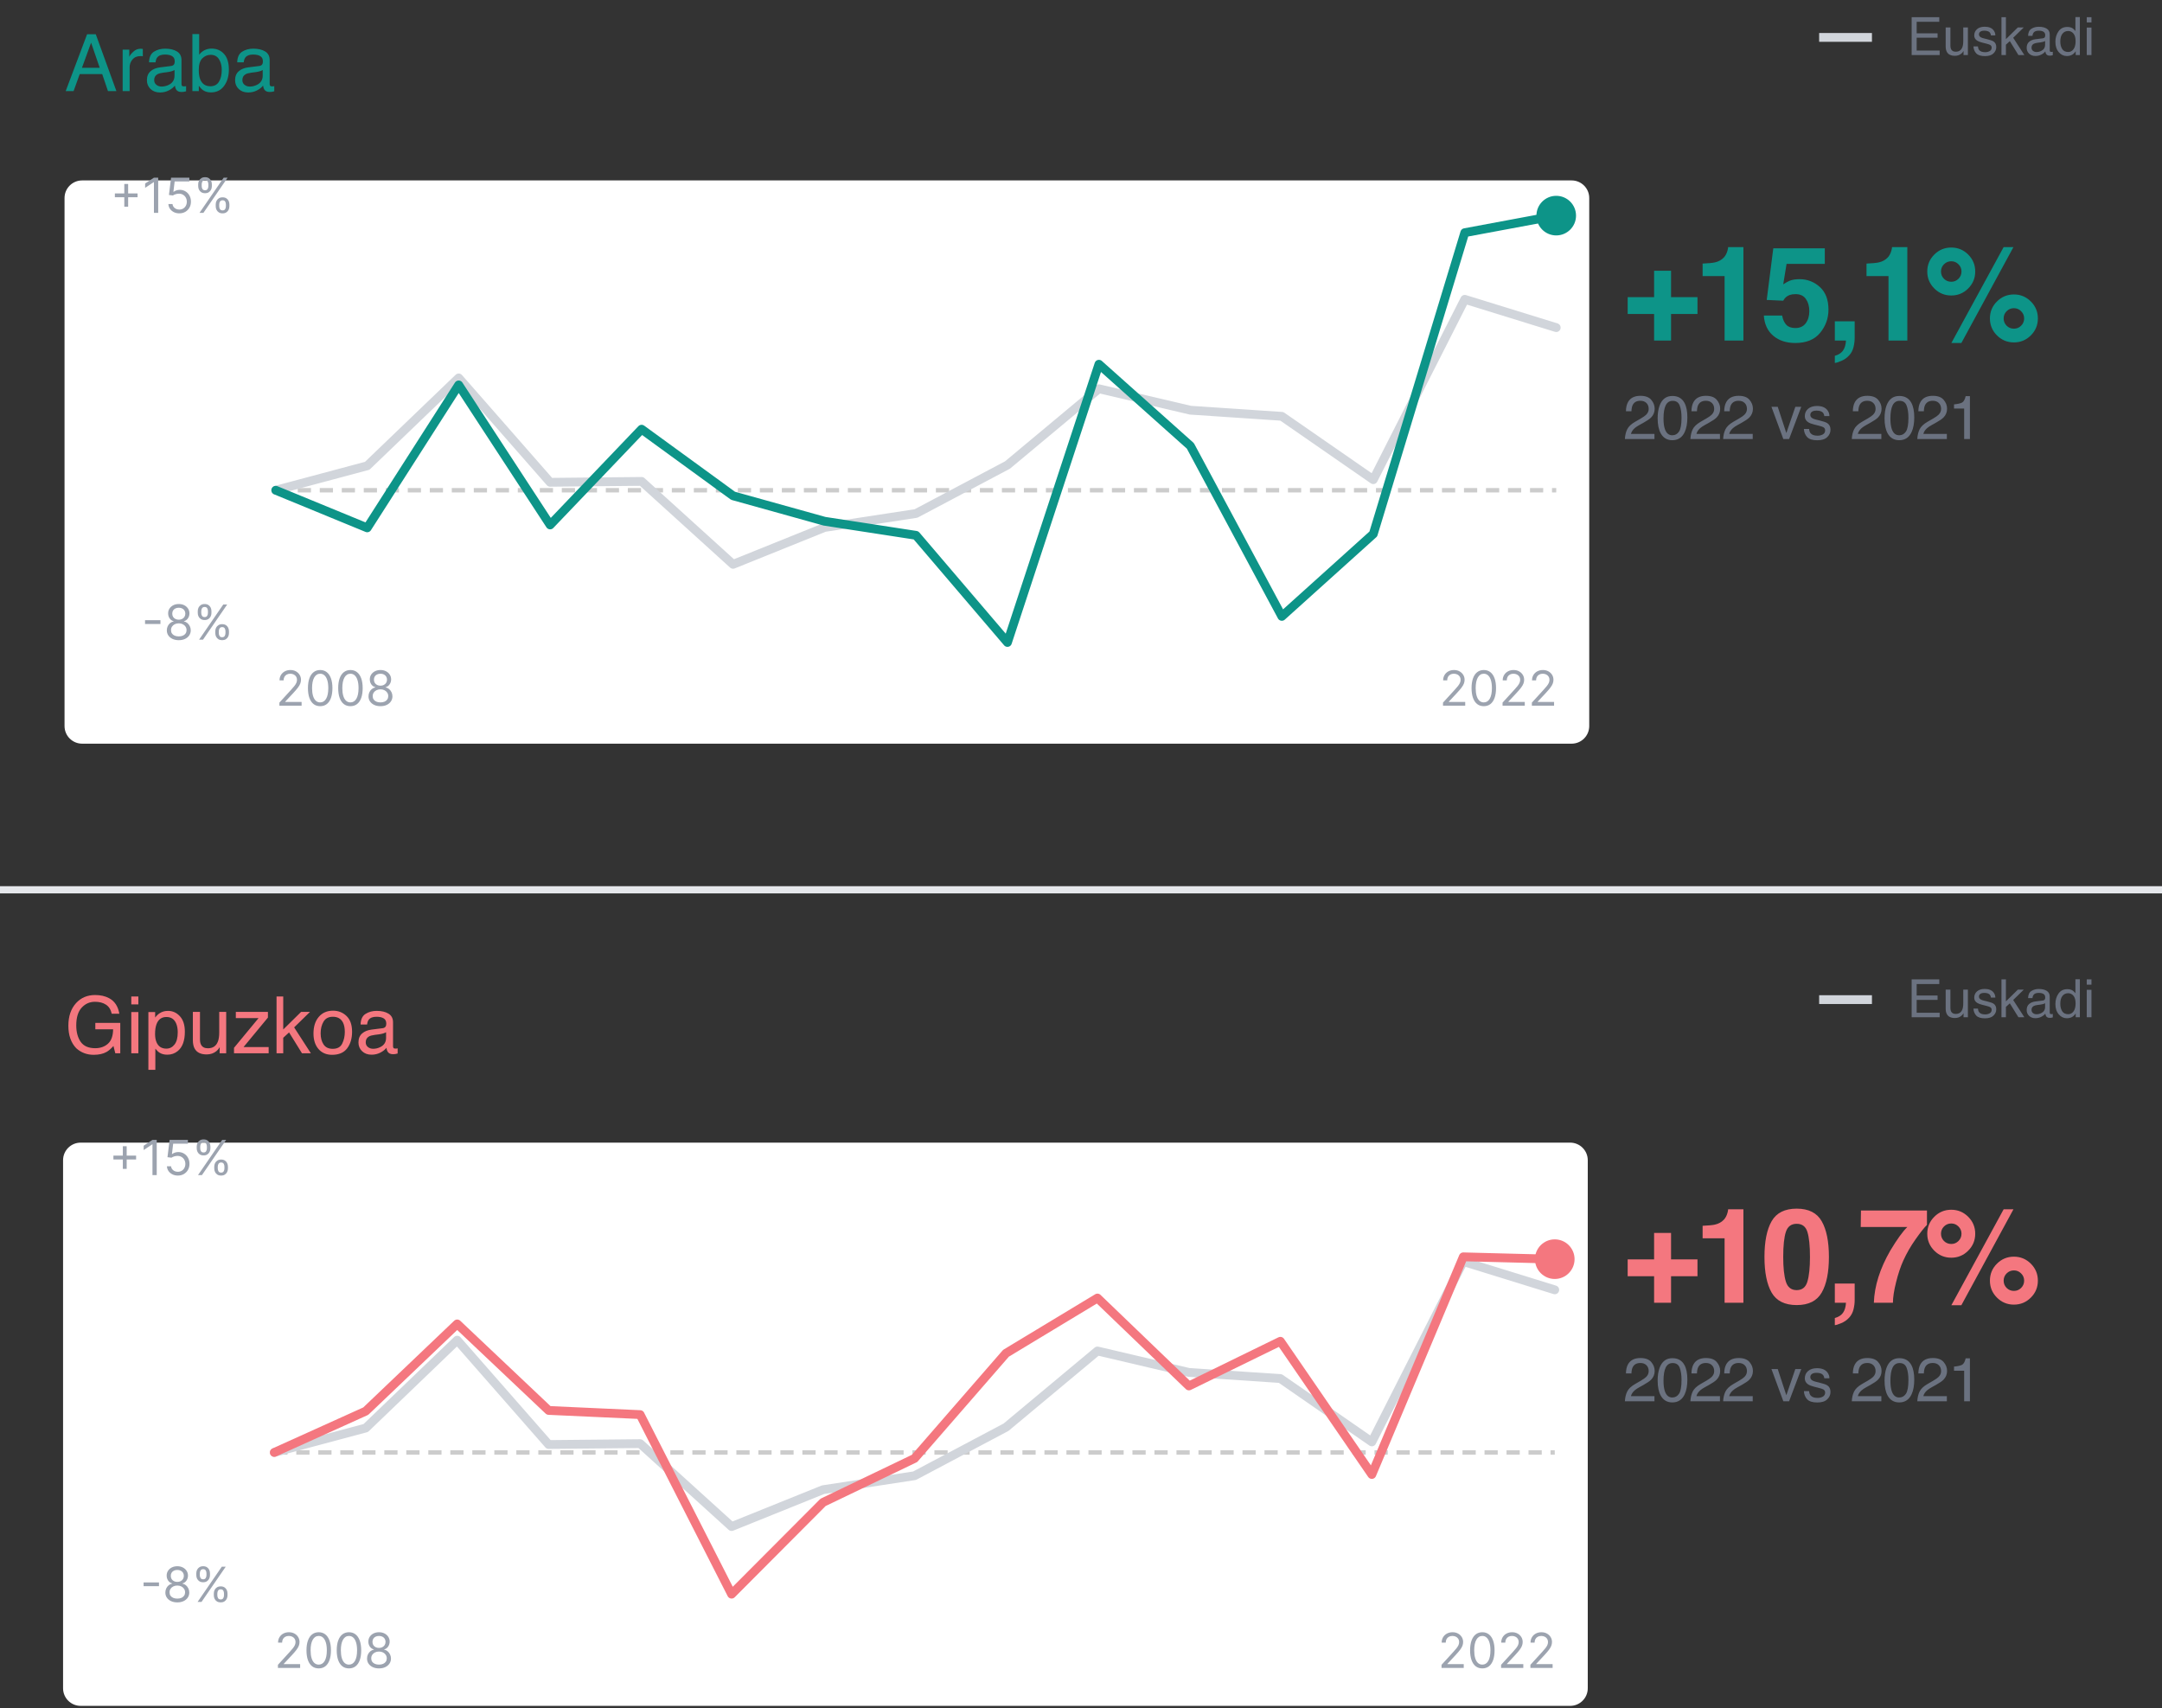 <svg width="900" height="711" viewBox="0 0 900 711" fill="none" xmlns="http://www.w3.org/2000/svg">
<rect x="0" y="0" width="900" height="711" fill="#333333" stroke="none"/>
<path d="M41.516 28.226L37.926 17.778L34.11 28.226H41.516ZM36.252 14.268H39.874L48.455 37.918H44.945L42.546 30.834H33.193L30.633 37.918H27.349L36.252 14.268ZM51.063 20.675H53.816V23.654C54.041 23.074 54.594 22.371 55.474 21.545C56.354 20.708 57.369 20.289 58.517 20.289C58.571 20.289 58.662 20.294 58.791 20.305C58.919 20.316 59.139 20.337 59.451 20.37V23.428C59.279 23.396 59.118 23.375 58.968 23.364C58.828 23.353 58.673 23.348 58.501 23.348C57.041 23.348 55.92 23.82 55.136 24.765C54.353 25.698 53.961 26.777 53.961 28.001V37.918H51.063V20.675ZM64.184 33.33C64.184 34.167 64.49 34.827 65.102 35.31C65.713 35.793 66.438 36.034 67.275 36.034C68.295 36.034 69.282 35.798 70.237 35.326C71.847 34.542 72.652 33.26 72.652 31.478V29.144C72.298 29.369 71.842 29.557 71.284 29.707C70.726 29.858 70.178 29.965 69.642 30.029L67.887 30.255C66.835 30.394 66.046 30.614 65.52 30.915C64.629 31.419 64.184 32.224 64.184 33.33ZM71.203 27.47C71.869 27.384 72.314 27.105 72.54 26.632C72.668 26.375 72.733 26.004 72.733 25.521C72.733 24.534 72.379 23.82 71.67 23.38C70.973 22.93 69.969 22.704 68.66 22.704C67.146 22.704 66.073 23.112 65.44 23.928C65.086 24.378 64.855 25.049 64.748 25.94H62.043C62.096 23.815 62.783 22.339 64.103 21.513C65.434 20.675 66.975 20.257 68.724 20.257C70.752 20.257 72.4 20.643 73.666 21.416C74.922 22.189 75.55 23.391 75.55 25.022V34.956C75.55 35.256 75.609 35.498 75.727 35.68C75.856 35.863 76.119 35.954 76.516 35.954C76.645 35.954 76.79 35.949 76.951 35.938C77.112 35.916 77.284 35.889 77.466 35.857V37.998C77.015 38.127 76.672 38.208 76.436 38.24C76.2 38.272 75.877 38.288 75.47 38.288C74.472 38.288 73.747 37.934 73.296 37.226C73.06 36.85 72.894 36.319 72.797 35.632C72.207 36.405 71.359 37.075 70.254 37.644C69.148 38.213 67.93 38.498 66.599 38.498C65 38.498 63.69 38.015 62.671 37.049C61.662 36.072 61.157 34.854 61.157 33.394C61.157 31.795 61.656 30.555 62.655 29.675C63.653 28.795 64.962 28.253 66.583 28.049L71.203 27.47ZM80.09 14.188H82.908V22.768C83.541 21.942 84.297 21.314 85.178 20.885C86.058 20.445 87.013 20.225 88.043 20.225C90.19 20.225 91.929 20.965 93.26 22.447C94.601 23.917 95.272 26.09 95.272 28.967C95.272 31.693 94.612 33.958 93.292 35.761C91.972 37.564 90.142 38.465 87.802 38.465C86.492 38.465 85.387 38.149 84.485 37.516C83.949 37.14 83.374 36.539 82.763 35.712V37.918H80.09V14.188ZM87.625 35.906C89.192 35.906 90.362 35.283 91.134 34.038C91.918 32.793 92.31 31.151 92.31 29.112C92.31 27.298 91.918 25.795 91.134 24.604C90.362 23.412 89.219 22.817 87.705 22.817C86.385 22.817 85.226 23.305 84.228 24.282C83.24 25.259 82.747 26.868 82.747 29.112C82.747 30.732 82.951 32.047 83.358 33.056C84.12 34.956 85.543 35.906 87.625 35.906ZM100.891 33.33C100.891 34.167 101.196 34.827 101.808 35.31C102.42 35.793 103.144 36.034 103.982 36.034C105.001 36.034 105.989 35.798 106.944 35.326C108.554 34.542 109.359 33.26 109.359 31.478V29.144C109.005 29.369 108.549 29.557 107.99 29.707C107.432 29.858 106.885 29.965 106.348 30.029L104.593 30.255C103.542 30.394 102.753 30.614 102.227 30.915C101.336 31.419 100.891 32.224 100.891 33.33ZM107.91 27.47C108.575 27.384 109.021 27.105 109.246 26.632C109.375 26.375 109.439 26.004 109.439 25.521C109.439 24.534 109.085 23.82 108.377 23.38C107.679 22.93 106.676 22.704 105.366 22.704C103.853 22.704 102.78 23.112 102.146 23.928C101.792 24.378 101.561 25.049 101.454 25.94H98.749C98.803 23.815 99.49 22.339 100.81 21.513C102.141 20.675 103.681 20.257 105.431 20.257C107.459 20.257 109.107 20.643 110.373 21.416C111.629 22.189 112.257 23.391 112.257 25.022V34.956C112.257 35.256 112.316 35.498 112.434 35.68C112.563 35.863 112.826 35.954 113.223 35.954C113.351 35.954 113.496 35.949 113.657 35.938C113.818 35.916 113.99 35.889 114.173 35.857V37.998C113.722 38.127 113.378 38.208 113.142 38.24C112.906 38.272 112.584 38.288 112.176 38.288C111.178 38.288 110.454 37.934 110.003 37.226C109.767 36.85 109.6 36.319 109.504 35.632C108.913 36.405 108.066 37.075 106.96 37.644C105.855 38.213 104.636 38.498 103.305 38.498C101.706 38.498 100.397 38.015 99.377 37.049C98.368 36.072 97.864 34.854 97.864 33.394C97.864 31.795 98.363 30.555 99.361 29.675C100.359 28.795 101.669 28.253 103.289 28.049L107.91 27.47Z" fill="#0D9488"/>
<path d="M795.789 7.151H807.284V9.083H797.872V13.87H806.576V15.695H797.872V21.04H807.445V22.918H795.789V7.151ZM811.921 11.423V19.054C811.921 19.641 812.014 20.12 812.2 20.492C812.543 21.179 813.184 21.523 814.121 21.523C815.466 21.523 816.382 20.922 816.869 19.72C817.134 19.076 817.266 18.192 817.266 17.069V11.423H819.198V22.918H817.373L817.395 21.222C817.144 21.659 816.833 22.027 816.461 22.328C815.724 22.929 814.83 23.229 813.778 23.229C812.139 23.229 811.023 22.682 810.429 21.587C810.107 21 809.946 20.217 809.946 19.237V11.423H811.921ZM823.373 19.312C823.43 19.956 823.591 20.449 823.856 20.793C824.343 21.415 825.187 21.727 826.389 21.727C827.104 21.727 827.734 21.573 828.278 21.265C828.822 20.95 829.094 20.467 829.094 19.816C829.094 19.322 828.875 18.947 828.439 18.689C828.16 18.532 827.609 18.349 826.786 18.142L825.251 17.755C824.271 17.512 823.548 17.24 823.083 16.94C822.253 16.417 821.838 15.695 821.838 14.772C821.838 13.684 822.228 12.804 823.008 12.131C823.795 11.459 824.851 11.123 826.174 11.123C827.906 11.123 829.154 11.63 829.92 12.647C830.399 13.29 830.632 13.985 830.618 14.729H828.793C828.757 14.292 828.603 13.895 828.332 13.537C827.888 13.029 827.119 12.775 826.024 12.775C825.294 12.775 824.74 12.915 824.36 13.194C823.988 13.473 823.802 13.841 823.802 14.299C823.802 14.8 824.049 15.201 824.543 15.502C824.829 15.68 825.251 15.838 825.809 15.974L827.087 16.285C828.475 16.621 829.405 16.947 829.877 17.262C830.628 17.755 831.004 18.532 831.004 19.591C831.004 20.614 830.614 21.498 829.834 22.242C829.061 22.986 827.881 23.358 826.292 23.358C824.582 23.358 823.369 22.972 822.654 22.199C821.946 21.419 821.566 20.457 821.516 19.312H823.373ZM833.172 7.151H835.029V16.306L839.988 11.423H842.456L838.056 15.727L842.703 22.918H840.234L836.65 17.122L835.029 18.603V22.918H833.172V7.151ZM845.687 19.859C845.687 20.417 845.891 20.857 846.298 21.179C846.706 21.501 847.189 21.662 847.747 21.662C848.427 21.662 849.085 21.505 849.722 21.19C850.796 20.668 851.332 19.813 851.332 18.625V17.069C851.096 17.219 850.792 17.344 850.42 17.444C850.048 17.544 849.683 17.616 849.325 17.659L848.155 17.809C847.454 17.902 846.928 18.049 846.578 18.249C845.984 18.585 845.687 19.122 845.687 19.859ZM850.366 15.952C850.81 15.895 851.107 15.709 851.257 15.394C851.343 15.223 851.386 14.976 851.386 14.654C851.386 13.995 851.15 13.52 850.678 13.226C850.212 12.926 849.543 12.775 848.67 12.775C847.662 12.775 846.946 13.047 846.524 13.591C846.288 13.892 846.134 14.339 846.062 14.933H844.259C844.295 13.516 844.753 12.532 845.633 11.981C846.52 11.423 847.547 11.144 848.713 11.144C850.066 11.144 851.164 11.402 852.008 11.917C852.846 12.432 853.264 13.233 853.264 14.321V20.943C853.264 21.143 853.303 21.305 853.382 21.426C853.468 21.548 853.643 21.609 853.908 21.609C853.994 21.609 854.091 21.605 854.198 21.598C854.305 21.584 854.42 21.566 854.541 21.544V22.972C854.241 23.058 854.012 23.111 853.854 23.133C853.697 23.154 853.482 23.165 853.21 23.165C852.545 23.165 852.062 22.929 851.762 22.456C851.604 22.206 851.493 21.852 851.429 21.394C851.035 21.909 850.47 22.356 849.733 22.735C848.996 23.115 848.184 23.304 847.297 23.304C846.231 23.304 845.358 22.982 844.678 22.338C844.005 21.687 843.669 20.875 843.669 19.902C843.669 18.836 844.002 18.009 844.667 17.423C845.333 16.836 846.205 16.475 847.286 16.339L850.366 15.952ZM857.665 17.305C857.665 18.535 857.926 19.566 858.448 20.396C858.97 21.226 859.808 21.641 860.96 21.641C861.854 21.641 862.587 21.258 863.16 20.492C863.739 19.72 864.029 18.614 864.029 17.176C864.029 15.723 863.732 14.65 863.138 13.956C862.545 13.255 861.811 12.904 860.938 12.904C859.965 12.904 859.174 13.276 858.566 14.02C857.965 14.764 857.665 15.859 857.665 17.305ZM860.573 11.219C861.453 11.219 862.19 11.405 862.784 11.777C863.128 11.992 863.518 12.367 863.954 12.904V7.098H865.811V22.918H864.072V21.319C863.621 22.027 863.088 22.539 862.473 22.854C861.858 23.168 861.153 23.326 860.359 23.326C859.078 23.326 857.969 22.789 857.031 21.716C856.094 20.635 855.625 19.201 855.625 17.412C855.625 15.738 856.051 14.289 856.903 13.065C857.761 11.834 858.985 11.219 860.573 11.219ZM868.677 11.477H870.641V22.918H868.677V11.477ZM868.677 7.151H870.641V9.341H868.677V7.151Z" fill="#6B7280"/>
<rect width="21.981" height="3.663" transform="translate(757.276 13.74)" fill="#D1D5DB"/>
<path d="M677.569 130.705V123.702H688.571V112.7H695.627V123.702H706.629V130.705H695.627V141.76H688.571V130.705H677.569ZM708.765 114.927V109.722C711.179 109.615 712.87 109.454 713.836 109.239C715.374 108.899 716.626 108.219 717.592 107.2C718.254 106.502 718.755 105.572 719.095 104.409C719.292 103.712 719.39 103.193 719.39 102.853H725.749V141.76H717.914V114.927H708.765ZM741.865 131.349C742.169 133.012 742.75 134.3 743.609 135.213C744.468 136.107 745.72 136.554 747.365 136.554C749.262 136.554 750.702 135.892 751.685 134.569C752.687 133.227 753.188 131.546 753.188 129.524C753.188 127.539 752.723 125.866 751.793 124.507C750.863 123.129 749.414 122.441 747.446 122.441C746.516 122.441 745.711 122.557 745.031 122.789C743.833 123.219 742.929 124.015 742.321 125.177L735.452 124.855L738.189 103.363H759.628V109.856H743.716L742.321 118.362C743.502 117.593 744.423 117.083 745.085 116.833C746.194 116.421 747.544 116.215 749.136 116.215C752.356 116.215 755.165 117.298 757.562 119.462C759.959 121.627 761.157 124.775 761.157 128.907C761.157 132.503 760.003 135.714 757.696 138.54C755.388 141.366 751.936 142.779 747.339 142.779C743.636 142.779 740.595 141.787 738.216 139.801C735.837 137.815 734.513 134.998 734.245 131.349H741.865ZM763.803 148.119C765.341 147.69 766.468 146.974 767.184 145.972C767.917 144.971 768.338 143.566 768.445 141.76H763.803V133.764H772.067V140.686C772.067 141.903 771.906 143.173 771.584 144.497C771.262 145.82 770.663 146.965 769.787 147.931C768.838 148.969 767.72 149.747 766.433 150.266C765.162 150.802 764.286 151.071 763.803 151.071V148.119ZM776.994 114.927V109.722C779.409 109.615 781.099 109.454 782.065 109.239C783.603 108.899 784.856 108.219 785.822 107.2C786.483 106.502 786.984 105.572 787.324 104.409C787.521 103.712 787.619 103.193 787.619 102.853H793.979V141.76H786.144V114.927H776.994ZM812.267 117.289C813.448 117.289 814.45 116.877 815.273 116.054C816.113 115.214 816.534 114.203 816.534 113.022C816.534 111.842 816.113 110.84 815.273 110.017C814.45 109.176 813.448 108.756 812.267 108.756C811.087 108.756 810.076 109.176 809.235 110.017C808.413 110.84 808.001 111.842 808.001 113.022C808.001 114.203 808.413 115.214 809.235 116.054C810.076 116.877 811.087 117.289 812.267 117.289ZM822.249 113.022C822.249 115.777 821.274 118.129 819.324 120.079C817.392 122.029 815.04 123.004 812.267 123.004C809.513 123.004 807.16 122.029 805.211 120.079C803.261 118.129 802.286 115.777 802.286 113.022C802.286 110.268 803.261 107.915 805.211 105.966C807.16 104.016 809.513 103.041 812.267 103.041C815.022 103.041 817.374 104.016 819.324 105.966C821.274 107.915 822.249 110.268 822.249 113.022ZM842.615 132.556C842.615 131.376 842.194 130.374 841.354 129.551C840.531 128.71 839.529 128.29 838.348 128.29C837.168 128.29 836.157 128.71 835.316 129.551C834.493 130.374 834.082 131.376 834.082 132.556C834.082 133.737 834.493 134.748 835.316 135.588C836.157 136.411 837.168 136.823 838.348 136.823C839.529 136.823 840.531 136.411 841.354 135.588C842.194 134.748 842.615 133.737 842.615 132.556ZM848.33 132.556C848.33 135.311 847.355 137.663 845.405 139.613C843.455 141.563 841.103 142.538 838.348 142.538C835.594 142.538 833.241 141.563 831.292 139.613C829.342 137.663 828.367 135.311 828.367 132.556C828.367 129.784 829.342 127.431 831.292 125.499C833.241 123.55 835.594 122.575 838.348 122.575C841.103 122.575 843.455 123.55 845.405 125.499C847.355 127.449 848.33 129.802 848.33 132.556ZM834.082 102.853H838.161L816.48 142.779H812.321L834.082 102.853Z" fill="#0D9488"/>
<path d="M676.412 182.76C676.495 181.215 676.813 179.871 677.364 178.728C677.923 177.584 679.008 176.545 680.619 175.61L683.023 174.22C684.1 173.594 684.856 173.06 685.29 172.617C685.974 171.924 686.317 171.131 686.317 170.238C686.317 169.195 686.004 168.368 685.378 167.759C684.751 167.141 683.917 166.832 682.873 166.832C681.329 166.832 680.26 167.416 679.668 168.585C679.35 169.211 679.175 170.079 679.142 171.19H676.85C676.875 169.629 677.163 168.356 677.714 167.371C678.691 165.634 680.415 164.766 682.886 164.766C684.939 164.766 686.438 165.321 687.381 166.431C688.333 167.542 688.809 168.777 688.809 170.138C688.809 171.574 688.303 172.801 687.293 173.819C686.709 174.412 685.661 175.13 684.15 175.973L682.435 176.925C681.617 177.375 680.974 177.805 680.507 178.214C679.672 178.941 679.146 179.746 678.929 180.631H688.721V182.76H676.412ZM696.181 164.829C698.502 164.829 700.18 165.784 701.215 167.696C702.016 169.174 702.417 171.198 702.417 173.769C702.417 176.207 702.054 178.223 701.328 179.817C700.276 182.104 698.556 183.248 696.169 183.248C694.015 183.248 692.412 182.313 691.36 180.443C690.484 178.882 690.046 176.787 690.046 174.157C690.046 172.12 690.309 170.372 690.835 168.911C691.82 166.189 693.602 164.829 696.181 164.829ZM696.156 181.195C697.325 181.195 698.256 180.677 698.949 179.642C699.641 178.607 699.988 176.678 699.988 173.857C699.988 171.82 699.737 170.146 699.237 168.836C698.736 167.517 697.763 166.857 696.319 166.857C694.992 166.857 694.019 167.483 693.401 168.735C692.792 169.979 692.487 171.816 692.487 174.245C692.487 176.073 692.684 177.542 693.076 178.653C693.677 180.347 694.704 181.195 696.156 181.195ZM703.679 182.76C703.763 181.215 704.08 179.871 704.631 178.728C705.19 177.584 706.275 176.545 707.887 175.61L710.291 174.22C711.368 173.594 712.123 173.06 712.557 172.617C713.242 171.924 713.584 171.131 713.584 170.238C713.584 169.195 713.271 168.368 712.645 167.759C712.019 167.141 711.184 166.832 710.141 166.832C708.596 166.832 707.528 167.416 706.935 168.585C706.618 169.211 706.442 170.079 706.409 171.19H704.118C704.143 169.629 704.431 168.356 704.982 167.371C705.958 165.634 707.682 164.766 710.153 164.766C712.207 164.766 713.705 165.321 714.648 166.431C715.6 167.542 716.076 168.777 716.076 170.138C716.076 171.574 715.571 172.801 714.561 173.819C713.976 174.412 712.929 175.13 711.418 175.973L709.702 176.925C708.884 177.375 708.241 177.805 707.774 178.214C706.939 178.941 706.413 179.746 706.196 180.631H715.988V182.76H703.679ZM717.313 182.76C717.396 181.215 717.714 179.871 718.265 178.728C718.824 177.584 719.909 176.545 721.52 175.61L723.924 174.22C725.001 173.594 725.757 173.06 726.191 172.617C726.875 171.924 727.218 171.131 727.218 170.238C727.218 169.195 726.905 168.368 726.279 167.759C725.652 167.141 724.818 166.832 723.774 166.832C722.23 166.832 721.161 167.416 720.569 168.585C720.251 169.211 720.076 170.079 720.043 171.19H717.751C717.776 169.629 718.064 168.356 718.615 167.371C719.592 165.634 721.316 164.766 723.787 164.766C725.84 164.766 727.339 165.321 728.282 166.431C729.234 167.542 729.709 168.777 729.709 170.138C729.709 171.574 729.204 172.801 728.194 173.819C727.61 174.412 726.562 175.13 725.051 175.973L723.336 176.925C722.518 177.375 721.875 177.805 721.408 178.214C720.573 178.941 720.047 179.746 719.83 180.631H729.622V182.76H717.313ZM740.037 169.349L743.619 180.268L747.363 169.349H749.829L744.771 182.76H742.366L737.42 169.349H740.037ZM753.098 178.552C753.164 179.304 753.352 179.88 753.661 180.28C754.229 181.007 755.214 181.37 756.616 181.37C757.451 181.37 758.186 181.19 758.82 180.831C759.454 180.464 759.772 179.901 759.772 179.141C759.772 178.565 759.517 178.127 759.008 177.826C758.682 177.643 758.039 177.43 757.079 177.188L755.289 176.737C754.145 176.453 753.302 176.136 752.759 175.785C751.791 175.176 751.307 174.333 751.307 173.256C751.307 171.987 751.762 170.96 752.672 170.175C753.59 169.391 754.821 168.998 756.366 168.998C758.386 168.998 759.843 169.591 760.736 170.776C761.295 171.528 761.566 172.338 761.55 173.206H759.421C759.379 172.696 759.2 172.233 758.883 171.816C758.365 171.223 757.468 170.927 756.19 170.927C755.339 170.927 754.692 171.09 754.25 171.415C753.815 171.741 753.598 172.171 753.598 172.705C753.598 173.289 753.886 173.757 754.462 174.107C754.796 174.316 755.289 174.5 755.94 174.658L757.43 175.021C759.05 175.414 760.135 175.794 760.686 176.161C761.562 176.737 762.001 177.643 762.001 178.878C762.001 180.072 761.546 181.103 760.636 181.971C759.734 182.839 758.357 183.273 756.503 183.273C754.508 183.273 753.093 182.822 752.259 181.921C751.432 181.011 750.99 179.888 750.931 178.552H753.098ZM770.866 182.76C770.949 181.215 771.267 179.871 771.818 178.728C772.377 177.584 773.462 176.545 775.073 175.61L777.477 174.22C778.554 173.594 779.31 173.06 779.744 172.617C780.428 171.924 780.771 171.131 780.771 170.238C780.771 169.195 780.458 168.368 779.831 167.759C779.205 167.141 778.371 166.832 777.327 166.832C775.783 166.832 774.714 167.416 774.122 168.585C773.804 169.211 773.629 170.079 773.596 171.19H771.304C771.329 169.629 771.617 168.356 772.168 167.371C773.145 165.634 774.869 164.766 777.34 164.766C779.393 164.766 780.892 165.321 781.835 166.431C782.787 167.542 783.262 168.777 783.262 170.138C783.262 171.574 782.757 172.801 781.747 173.819C781.163 174.412 780.115 175.13 778.604 175.973L776.889 176.925C776.071 177.375 775.428 177.805 774.961 178.214C774.126 178.941 773.6 179.746 773.383 180.631H783.175V182.76H770.866ZM790.635 164.829C792.956 164.829 794.634 165.784 795.669 167.696C796.47 169.174 796.871 171.198 796.871 173.769C796.871 176.207 796.508 178.223 795.782 179.817C794.73 182.104 793.01 183.248 790.623 183.248C788.469 183.248 786.866 182.313 785.814 180.443C784.938 178.882 784.5 176.787 784.5 174.157C784.5 172.12 784.763 170.372 785.288 168.911C786.273 166.189 788.056 164.829 790.635 164.829ZM790.61 181.195C791.779 181.195 792.71 180.677 793.403 179.642C794.095 178.607 794.442 176.678 794.442 173.857C794.442 171.82 794.191 170.146 793.691 168.836C793.19 167.517 792.217 166.857 790.773 166.857C789.446 166.857 788.473 167.483 787.855 168.735C787.246 169.979 786.941 171.816 786.941 174.245C786.941 176.073 787.137 177.542 787.53 178.653C788.131 180.347 789.158 181.195 790.61 181.195ZM798.133 182.76C798.217 181.215 798.534 179.871 799.085 178.728C799.644 177.584 800.729 176.545 802.341 175.61L804.745 174.22C805.822 173.594 806.577 173.06 807.011 172.617C807.696 171.924 808.038 171.131 808.038 170.238C808.038 169.195 807.725 168.368 807.099 167.759C806.473 167.141 805.638 166.832 804.594 166.832C803.05 166.832 801.982 167.416 801.389 168.585C801.072 169.211 800.896 170.079 800.863 171.19H798.571C798.597 169.629 798.885 168.356 799.435 167.371C800.412 165.634 802.136 164.766 804.607 164.766C806.661 164.766 808.159 165.321 809.102 166.431C810.054 167.542 810.53 168.777 810.53 170.138C810.53 171.574 810.025 172.801 809.015 173.819C808.43 174.412 807.383 175.13 805.872 175.973L804.156 176.925C803.338 177.375 802.695 177.805 802.228 178.214C801.393 178.941 800.867 179.746 800.65 180.631H810.442V182.76H798.133ZM813.42 170.063V168.335C815.048 168.176 816.183 167.913 816.826 167.546C817.468 167.17 817.948 166.29 818.266 164.904H820.044V182.76H817.64V170.063H813.42Z" fill="#6B7280"/>
<path d="M26.866 82.433C26.866 78.387 30.146 75.106 34.193 75.106H654.24C658.287 75.106 661.567 78.387 661.567 82.433V302.243C661.567 306.29 658.287 309.57 654.24 309.57H34.193C30.146 309.57 26.866 306.29 26.866 302.243V82.433Z" fill="white"/>
<path d="M116.307 293.766V292.478L121.144 287.183C121.711 286.563 122.179 286.024 122.546 285.566C122.913 285.103 123.185 284.669 123.362 284.263C123.543 283.853 123.634 283.424 123.634 282.975C123.634 282.46 123.51 282.014 123.262 281.637C123.018 281.261 122.684 280.97 122.26 280.764C121.835 280.559 121.358 280.457 120.829 280.457C120.266 280.457 119.775 280.574 119.355 280.807C118.94 281.036 118.618 281.358 118.389 281.773C118.165 282.188 118.053 282.675 118.053 283.233H116.364C116.364 282.374 116.562 281.621 116.958 280.972C117.354 280.323 117.893 279.818 118.575 279.455C119.262 279.093 120.032 278.911 120.886 278.911C121.745 278.911 122.505 279.093 123.169 279.455C123.832 279.818 124.352 280.307 124.728 280.922C125.105 281.537 125.294 282.222 125.294 282.975C125.294 283.515 125.196 284.042 125 284.557C124.809 285.067 124.476 285.637 123.999 286.267C123.526 286.892 122.87 287.655 122.031 288.557L118.739 292.077V292.191H125.551V293.766H116.307ZM133.286 293.966C132.208 293.966 131.29 293.673 130.531 293.086C129.773 292.494 129.193 291.638 128.793 290.517C128.392 289.391 128.192 288.032 128.192 286.439C128.192 284.855 128.392 283.503 128.793 282.382C129.198 281.256 129.78 280.397 130.538 279.806C131.302 279.209 132.218 278.911 133.286 278.911C134.355 278.911 135.268 279.209 136.027 279.806C136.79 280.397 137.372 281.256 137.772 282.382C138.178 283.503 138.381 284.855 138.381 286.439C138.381 288.032 138.18 289.391 137.78 290.517C137.379 291.638 136.799 292.494 136.041 293.086C135.282 293.673 134.364 293.966 133.286 293.966ZM133.286 292.392C134.355 292.392 135.185 291.877 135.776 290.846C136.368 289.816 136.663 288.347 136.663 286.439C136.663 285.17 136.527 284.089 136.256 283.197C135.988 282.305 135.602 281.626 135.096 281.158C134.596 280.691 133.992 280.457 133.286 280.457C132.227 280.457 131.399 280.979 130.803 282.024C130.207 283.064 129.909 284.535 129.909 286.439C129.909 287.707 130.042 288.786 130.31 289.673C130.577 290.56 130.961 291.235 131.462 291.698C131.967 292.16 132.575 292.392 133.286 292.392ZM145.879 293.966C144.801 293.966 143.883 293.673 143.125 293.086C142.366 292.494 141.787 291.638 141.386 290.517C140.985 289.391 140.785 288.032 140.785 286.439C140.785 284.855 140.985 283.503 141.386 282.382C141.791 281.256 142.373 280.397 143.132 279.806C143.895 279.209 144.811 278.911 145.879 278.911C146.948 278.911 147.861 279.209 148.62 279.806C149.383 280.397 149.965 281.256 150.366 282.382C150.771 283.503 150.974 284.855 150.974 286.439C150.974 288.032 150.774 289.391 150.373 290.517C149.972 291.638 149.393 292.494 148.634 293.086C147.876 293.673 146.957 293.966 145.879 293.966ZM145.879 292.392C146.948 292.392 147.778 291.877 148.369 290.846C148.961 289.816 149.257 288.347 149.257 286.439C149.257 285.17 149.121 284.089 148.849 283.197C148.582 282.305 148.195 281.626 147.69 281.158C147.189 280.691 146.585 280.457 145.879 280.457C144.82 280.457 143.993 280.979 143.397 282.024C142.8 283.064 142.502 284.535 142.502 286.439C142.502 287.707 142.636 288.786 142.903 289.673C143.17 290.56 143.554 291.235 144.055 291.698C144.56 292.16 145.169 292.392 145.879 292.392ZM158.387 293.966C157.404 293.966 156.536 293.792 155.782 293.444C155.033 293.091 154.449 292.606 154.029 291.991C153.609 291.371 153.402 290.665 153.407 289.873C153.402 289.253 153.524 288.681 153.772 288.156C154.02 287.626 154.358 287.185 154.788 286.832C155.222 286.474 155.706 286.248 156.24 286.152V286.067C155.539 285.885 154.981 285.492 154.566 284.886C154.151 284.275 153.946 283.581 153.951 282.804C153.946 282.06 154.134 281.394 154.516 280.807C154.897 280.221 155.422 279.758 156.09 279.419C156.763 279.081 157.528 278.911 158.387 278.911C159.236 278.911 159.994 279.081 160.662 279.419C161.33 279.758 161.855 280.221 162.236 280.807C162.623 281.394 162.818 282.06 162.823 282.804C162.818 283.581 162.606 284.275 162.186 284.886C161.771 285.492 161.22 285.885 160.533 286.067V286.152C161.063 286.248 161.54 286.474 161.964 286.832C162.389 287.185 162.728 287.626 162.98 288.156C163.233 288.681 163.362 289.253 163.367 289.873C163.362 290.665 163.147 291.371 162.723 291.991C162.303 292.606 161.719 293.091 160.97 293.444C160.226 293.792 159.365 293.966 158.387 293.966ZM158.387 292.392C159.05 292.392 159.622 292.284 160.104 292.07C160.586 291.855 160.958 291.552 161.22 291.161C161.483 290.77 161.616 290.312 161.621 289.787C161.616 289.234 161.473 288.745 161.192 288.32C160.91 287.896 160.526 287.562 160.04 287.319C159.558 287.075 159.007 286.954 158.387 286.954C157.762 286.954 157.204 287.075 156.712 287.319C156.226 287.562 155.842 287.896 155.56 288.32C155.284 288.745 155.148 289.234 155.153 289.787C155.148 290.312 155.274 290.77 155.532 291.161C155.794 291.552 156.169 291.855 156.655 292.07C157.142 292.284 157.719 292.392 158.387 292.392ZM158.387 285.437C158.912 285.437 159.377 285.332 159.782 285.122C160.192 284.912 160.514 284.619 160.748 284.242C160.982 283.865 161.101 283.424 161.106 282.918C161.101 282.422 160.984 281.99 160.755 281.623C160.526 281.251 160.209 280.965 159.804 280.764C159.398 280.559 158.926 280.457 158.387 280.457C157.838 280.457 157.359 280.559 156.949 280.764C156.538 280.965 156.221 281.251 155.997 281.623C155.773 281.99 155.663 282.422 155.668 282.918C155.663 283.424 155.775 283.865 156.004 284.242C156.238 284.619 156.56 284.912 156.97 285.122C157.38 285.332 157.853 285.437 158.387 285.437Z" fill="#9CA3AF"/>
<path d="M600.696 293.766V292.478L605.533 287.183C606.101 286.563 606.568 286.024 606.936 285.566C607.303 285.103 607.575 284.669 607.751 284.263C607.932 283.853 608.023 283.424 608.023 282.975C608.023 282.46 607.899 282.014 607.651 281.637C607.408 281.261 607.074 280.97 606.649 280.764C606.225 280.559 605.748 280.457 605.218 280.457C604.655 280.457 604.164 280.574 603.744 280.807C603.329 281.036 603.007 281.358 602.778 281.773C602.554 282.188 602.442 282.675 602.442 283.233H600.753C600.753 282.374 600.951 281.621 601.347 280.972C601.743 280.323 602.282 279.818 602.964 279.455C603.651 279.093 604.422 278.911 605.275 278.911C606.134 278.911 606.895 279.093 607.558 279.455C608.221 279.818 608.741 280.307 609.118 280.922C609.495 281.537 609.683 282.222 609.683 282.975C609.683 283.515 609.585 284.042 609.39 284.557C609.199 285.067 608.865 285.637 608.388 286.267C607.916 286.892 607.26 287.655 606.42 288.557L603.129 292.077V292.191H609.941V293.766H600.696ZM617.676 293.966C616.598 293.966 615.679 293.673 614.921 293.086C614.162 292.494 613.583 291.638 613.182 290.517C612.781 289.391 612.581 288.032 612.581 286.439C612.581 284.855 612.781 283.503 613.182 282.382C613.588 281.256 614.169 280.397 614.928 279.806C615.691 279.209 616.607 278.911 617.676 278.911C618.744 278.911 619.658 279.209 620.416 279.806C621.179 280.397 621.761 281.256 622.162 282.382C622.567 283.503 622.77 284.855 622.77 286.439C622.77 288.032 622.57 289.391 622.169 290.517C621.768 291.638 621.189 292.494 620.43 293.086C619.672 293.673 618.754 293.966 617.676 293.966ZM617.676 292.392C618.744 292.392 619.574 291.877 620.166 290.846C620.757 289.816 621.053 288.347 621.053 286.439C621.053 285.17 620.917 284.089 620.645 283.197C620.378 282.305 619.991 281.626 619.486 281.158C618.985 280.691 618.382 280.457 617.676 280.457C616.617 280.457 615.789 280.979 615.193 282.024C614.596 283.064 614.298 284.535 614.298 286.439C614.298 287.707 614.432 288.786 614.699 289.673C614.966 290.56 615.35 291.235 615.851 291.698C616.357 292.16 616.965 292.392 617.676 292.392ZM625.489 293.766V292.478L630.326 287.183C630.894 286.563 631.361 286.024 631.729 285.566C632.096 285.103 632.368 284.669 632.544 284.263C632.726 283.853 632.816 283.424 632.816 282.975C632.816 282.46 632.692 282.014 632.444 281.637C632.201 281.261 631.867 280.97 631.442 280.764C631.018 280.559 630.541 280.457 630.011 280.457C629.448 280.457 628.957 280.574 628.537 280.807C628.122 281.036 627.8 281.358 627.571 281.773C627.347 282.188 627.235 282.675 627.235 283.233H625.546C625.546 282.374 625.744 281.621 626.14 280.972C626.536 280.323 627.075 279.818 627.757 279.455C628.444 279.093 629.215 278.911 630.069 278.911C630.927 278.911 631.688 279.093 632.351 279.455C633.014 279.818 633.534 280.307 633.911 280.922C634.288 281.537 634.476 282.222 634.476 282.975C634.476 283.515 634.378 284.042 634.183 284.557C633.992 285.067 633.658 285.637 633.181 286.267C632.709 286.892 632.053 287.655 631.213 288.557L627.922 292.077V292.191H634.734V293.766H625.489ZM637.689 293.766V292.478L642.526 287.183C643.093 286.563 643.561 286.024 643.928 285.566C644.296 285.103 644.567 284.669 644.744 284.263C644.925 283.853 645.016 283.424 645.016 282.975C645.016 282.46 644.892 282.014 644.644 281.637C644.401 281.261 644.067 280.97 643.642 280.764C643.218 280.559 642.741 280.457 642.211 280.457C641.648 280.457 641.157 280.574 640.737 280.807C640.322 281.036 640 281.358 639.771 281.773C639.547 282.188 639.435 282.675 639.435 283.233H637.746C637.746 282.374 637.944 281.621 638.34 280.972C638.736 280.323 639.275 279.818 639.957 279.455C640.644 279.093 641.414 278.911 642.268 278.911C643.127 278.911 643.888 279.093 644.551 279.455C645.214 279.818 645.734 280.307 646.111 280.922C646.487 281.537 646.676 282.222 646.676 282.975C646.676 283.515 646.578 284.042 646.383 284.557C646.192 285.067 645.858 285.637 645.381 286.267C644.909 286.892 644.253 287.655 643.413 288.557L640.122 292.077V292.191H646.933V293.766H637.689Z" fill="#9CA3AF"/>
<path d="M51.744 86.035V76.591H53.346V86.035H51.744ZM47.822 82.114V80.512H57.267V82.114H47.822ZM65.856 73.957V88.611H64.081V75.818H63.995L60.418 78.193V76.39L64.081 73.957H65.856ZM74.649 88.812C73.81 88.812 73.054 88.645 72.381 88.311C71.709 87.977 71.17 87.519 70.764 86.937C70.359 86.355 70.137 85.692 70.099 84.948H71.816C71.883 85.611 72.183 86.159 72.718 86.594C73.257 87.023 73.9 87.237 74.649 87.237C75.251 87.237 75.785 87.097 76.252 86.815C76.725 86.534 77.094 86.147 77.361 85.656C77.633 85.16 77.769 84.6 77.769 83.975C77.769 83.335 77.628 82.766 77.347 82.265C77.07 81.759 76.689 81.361 76.202 81.07C75.716 80.779 75.16 80.631 74.535 80.626C74.087 80.621 73.626 80.69 73.154 80.834C72.682 80.972 72.293 81.151 71.988 81.37L70.328 81.17L71.215 73.957H78.828V75.531H72.703L72.188 79.853H72.274C72.574 79.615 72.951 79.417 73.404 79.259C73.858 79.102 74.33 79.023 74.821 79.023C75.718 79.023 76.517 79.238 77.218 79.667C77.924 80.092 78.478 80.674 78.878 81.413C79.284 82.153 79.486 82.997 79.486 83.946C79.486 84.881 79.276 85.716 78.857 86.45C78.442 87.18 77.869 87.757 77.139 88.182C76.41 88.602 75.58 88.812 74.649 88.812ZM89.799 85.864V85.091C89.799 84.557 89.909 84.068 90.128 83.624C90.352 83.176 90.677 82.818 91.101 82.551C91.531 82.279 92.05 82.143 92.661 82.143C93.281 82.143 93.801 82.279 94.221 82.551C94.641 82.818 94.958 83.176 95.173 83.624C95.387 84.068 95.495 84.557 95.495 85.091V85.864C95.495 86.398 95.385 86.889 95.165 87.338C94.951 87.781 94.631 88.139 94.207 88.411C93.787 88.678 93.272 88.812 92.661 88.812C92.041 88.812 91.519 88.678 91.094 88.411C90.669 88.139 90.347 87.781 90.128 87.338C89.909 86.889 89.799 86.398 89.799 85.864ZM91.259 85.091V85.864C91.259 86.307 91.364 86.706 91.573 87.059C91.783 87.407 92.146 87.581 92.661 87.581C93.162 87.581 93.515 87.407 93.72 87.059C93.93 86.706 94.035 86.307 94.035 85.864V85.091C94.035 84.647 93.935 84.251 93.734 83.903C93.534 83.55 93.176 83.374 92.661 83.374C92.16 83.374 91.8 83.55 91.581 83.903C91.366 84.251 91.259 84.647 91.259 85.091ZM82.501 77.478V76.705C82.501 76.171 82.61 75.682 82.83 75.238C83.054 74.79 83.378 74.432 83.803 74.165C84.232 73.893 84.752 73.757 85.363 73.757C85.983 73.757 86.503 73.893 86.922 74.165C87.342 74.432 87.659 74.79 87.874 75.238C88.089 75.682 88.196 76.171 88.196 76.705V77.478C88.196 78.012 88.087 78.503 87.867 78.952C87.652 79.395 87.333 79.753 86.908 80.025C86.488 80.292 85.973 80.426 85.363 80.426C84.743 80.426 84.22 80.292 83.796 80.025C83.371 79.753 83.049 79.395 82.83 78.952C82.61 78.503 82.501 78.012 82.501 77.478ZM83.96 76.705V77.478C83.96 77.921 84.065 78.32 84.275 78.673C84.485 79.021 84.847 79.195 85.363 79.195C85.864 79.195 86.216 79.021 86.422 78.673C86.632 78.32 86.737 77.921 86.737 77.478V76.705C86.737 76.261 86.636 75.865 86.436 75.517C86.236 75.164 85.878 74.988 85.363 74.988C84.862 74.988 84.502 75.164 84.282 75.517C84.068 75.865 83.96 76.261 83.96 76.705ZM83.044 88.611L93.119 73.957H94.75L84.676 88.611H83.044Z" fill="#9CA3AF"/>
<path d="M66.792 258.178V259.752H60.381V258.178H66.792ZM74.429 266.492C73.446 266.492 72.578 266.318 71.824 265.97C71.075 265.617 70.491 265.133 70.071 264.517C69.651 263.897 69.444 263.191 69.449 262.4C69.444 261.779 69.566 261.207 69.814 260.682C70.062 260.153 70.4 259.712 70.83 259.359C71.264 259.001 71.748 258.774 72.282 258.679V258.593C71.581 258.412 71.023 258.018 70.608 257.412C70.193 256.802 69.988 256.108 69.993 255.33C69.988 254.586 70.176 253.921 70.558 253.334C70.939 252.747 71.464 252.284 72.132 251.946C72.805 251.607 73.57 251.438 74.429 251.438C75.278 251.438 76.036 251.607 76.704 251.946C77.372 252.284 77.897 252.747 78.278 253.334C78.665 253.921 78.86 254.586 78.865 255.33C78.86 256.108 78.648 256.802 78.228 257.412C77.813 258.018 77.262 258.412 76.575 258.593V258.679C77.105 258.774 77.582 259.001 78.006 259.359C78.431 259.712 78.77 260.153 79.022 260.682C79.275 261.207 79.404 261.779 79.409 262.4C79.404 263.191 79.189 263.897 78.765 264.517C78.345 265.133 77.761 265.617 77.012 265.97C76.268 266.318 75.407 266.492 74.429 266.492ZM74.429 264.918C75.092 264.918 75.664 264.811 76.146 264.596C76.628 264.382 77 264.079 77.262 263.687C77.525 263.296 77.658 262.838 77.663 262.314C77.658 261.76 77.515 261.271 77.234 260.847C76.952 260.422 76.568 260.088 76.082 259.845C75.6 259.602 75.049 259.48 74.429 259.48C73.804 259.48 73.246 259.602 72.754 259.845C72.268 260.088 71.884 260.422 71.602 260.847C71.326 261.271 71.19 261.76 71.195 262.314C71.19 262.838 71.316 263.296 71.574 263.687C71.836 264.079 72.211 264.382 72.697 264.596C73.184 264.811 73.761 264.918 74.429 264.918ZM74.429 257.963C74.954 257.963 75.419 257.858 75.824 257.648C76.234 257.439 76.556 257.145 76.79 256.768C77.024 256.391 77.143 255.95 77.148 255.445C77.143 254.948 77.026 254.517 76.797 254.149C76.568 253.777 76.251 253.491 75.846 253.291C75.44 253.086 74.968 252.983 74.429 252.983C73.88 252.983 73.401 253.086 72.991 253.291C72.58 253.491 72.263 253.777 72.039 254.149C71.815 254.517 71.705 254.948 71.71 255.445C71.705 255.95 71.817 256.391 72.046 256.768C72.28 257.145 72.602 257.439 73.012 257.648C73.422 257.858 73.894 257.963 74.429 257.963ZM89.621 263.544V262.772C89.621 262.237 89.731 261.748 89.95 261.305C90.174 260.856 90.499 260.499 90.924 260.231C91.353 259.96 91.873 259.824 92.483 259.824C93.103 259.824 93.623 259.96 94.043 260.231C94.463 260.499 94.78 260.856 94.995 261.305C95.21 261.748 95.317 262.237 95.317 262.772V263.544C95.317 264.079 95.207 264.57 94.988 265.018C94.773 265.462 94.453 265.82 94.029 266.092C93.609 266.359 93.094 266.492 92.483 266.492C91.863 266.492 91.341 266.359 90.916 266.092C90.492 265.82 90.17 265.462 89.95 265.018C89.731 264.57 89.621 264.079 89.621 263.544ZM91.081 262.772V263.544C91.081 263.988 91.186 264.386 91.396 264.739C91.606 265.088 91.968 265.262 92.483 265.262C92.984 265.262 93.337 265.088 93.542 264.739C93.752 264.386 93.857 263.988 93.857 263.544V262.772C93.857 262.328 93.757 261.932 93.557 261.584C93.356 261.231 92.999 261.054 92.483 261.054C91.982 261.054 91.622 261.231 91.403 261.584C91.188 261.932 91.081 262.328 91.081 262.772ZM82.323 255.158V254.386C82.323 253.851 82.433 253.362 82.652 252.919C82.876 252.47 83.201 252.113 83.625 251.845C84.054 251.574 84.574 251.438 85.185 251.438C85.805 251.438 86.325 251.574 86.745 251.845C87.165 252.113 87.482 252.47 87.696 252.919C87.911 253.362 88.018 253.851 88.018 254.386V255.158C88.018 255.693 87.909 256.184 87.689 256.632C87.475 257.076 87.155 257.434 86.731 257.706C86.311 257.973 85.796 258.106 85.185 258.106C84.565 258.106 84.043 257.973 83.618 257.706C83.193 257.434 82.871 257.076 82.652 256.632C82.433 256.184 82.323 255.693 82.323 255.158ZM83.782 254.386V255.158C83.782 255.602 83.887 256 84.097 256.353C84.307 256.702 84.67 256.876 85.185 256.876C85.686 256.876 86.039 256.702 86.244 256.353C86.454 256 86.559 255.602 86.559 255.158V254.386C86.559 253.942 86.459 253.546 86.258 253.198C86.058 252.845 85.7 252.668 85.185 252.668C84.684 252.668 84.324 252.845 84.105 253.198C83.89 253.546 83.782 253.942 83.782 254.386ZM82.867 266.292L92.941 251.638H94.573L84.498 266.292H82.867Z" fill="#9CA3AF"/>
<path d="M114.79 204.078H647.829" stroke="#CCCCCC" stroke-width="1.832" stroke-dasharray="5.5 3.66"/>
<path d="M114.79 204.077L152.864 193.903L190.938 157.327L229.012 200.769L267.087 200.395L305.161 234.921L343.235 219.571L381.309 213.759L419.384 193.584L457.458 161.833L495.532 170.757L533.606 173.307L571.68 199.679L609.755 124.605L647.829 136.38" stroke="#D1D5DB" stroke-width="3.663" stroke-linecap="round" stroke-linejoin="round"/>
<path d="M114.79 204.078L152.864 219.732L190.938 160.232L229.012 218.52L267.087 178.666L305.161 206.382L343.235 216.984L381.309 222.842L419.384 267.44L457.458 151.62L495.532 185.613L533.606 256.583L571.681 222.282L609.755 96.857L647.829 89.76" stroke="#0D9488" stroke-width="3.663" stroke-linecap="round" stroke-linejoin="round"/>
<path d="M647.829 97.086C651.876 97.086 655.156 93.805 655.156 89.759C655.156 85.712 651.876 82.432 647.829 82.432C643.782 82.432 640.502 85.712 640.502 89.759C640.502 93.805 643.782 97.086 647.829 97.086Z" fill="#0D9488" stroke="#0D9488" stroke-width="1.832"/>
<path d="M39.6 414.204C41.822 414.204 43.743 414.633 45.364 415.492C47.714 416.726 49.153 418.889 49.678 421.98H46.507C46.12 420.252 45.321 418.996 44.108 418.213C42.895 417.419 41.366 417.021 39.52 417.021C37.33 417.021 35.484 417.843 33.982 419.485C32.49 421.127 31.744 423.574 31.744 426.826C31.744 429.638 32.361 431.929 33.595 433.7C34.83 435.461 36.842 436.341 39.633 436.341C41.768 436.341 43.534 435.724 44.929 434.489C46.335 433.244 47.054 431.237 47.087 428.468H39.681V425.812H50.065V438.466H48.004L47.231 435.423C46.147 436.614 45.187 437.441 44.35 437.902C42.944 438.697 41.157 439.094 38.989 439.094C36.187 439.094 33.778 438.187 31.76 436.373C29.56 434.098 28.459 430.974 28.459 427.003C28.459 423.043 29.533 419.893 31.679 417.553C33.719 415.32 36.359 414.204 39.6 414.204ZM54.653 421.304H57.599V438.466H54.653V421.304ZM54.653 414.816H57.599V418.1H54.653V414.816ZM69.271 436.518C70.624 436.518 71.745 435.954 72.636 434.827C73.538 433.69 73.989 431.994 73.989 429.74C73.989 428.366 73.79 427.186 73.393 426.198C72.641 424.298 71.268 423.349 69.271 423.349C67.264 423.349 65.891 424.352 65.15 426.359C64.753 427.432 64.554 428.795 64.554 430.448C64.554 431.779 64.753 432.912 65.15 433.845C65.901 435.627 67.275 436.518 69.271 436.518ZM61.769 421.304H64.587V423.59C65.166 422.806 65.799 422.2 66.486 421.771C67.463 421.127 68.611 420.805 69.931 420.805C71.885 420.805 73.543 421.556 74.906 423.059C76.269 424.551 76.951 426.686 76.951 429.466C76.951 433.223 75.969 435.906 74.005 437.516C72.76 438.536 71.311 439.045 69.658 439.045C68.359 439.045 67.27 438.761 66.39 438.192C65.874 437.87 65.3 437.317 64.667 436.534V445.34H61.769V421.304ZM83.246 421.223V432.67C83.246 433.55 83.385 434.269 83.664 434.827C84.179 435.858 85.14 436.373 86.546 436.373C88.564 436.373 89.938 435.471 90.668 433.668C91.065 432.702 91.263 431.377 91.263 429.692V421.223H94.161V438.466H91.424L91.456 435.922C91.081 436.577 90.614 437.13 90.056 437.58C88.95 438.482 87.609 438.933 86.031 438.933C83.573 438.933 81.899 438.112 81.008 436.469C80.525 435.589 80.283 434.414 80.283 432.944V421.223H83.246ZM97.413 436.18L107.636 423.815H98.17V421.223H111.532V423.59L101.374 435.874H111.838V438.466H97.413V436.18ZM115.122 414.816H117.908V428.549L125.346 421.223H129.048L122.448 427.679L129.419 438.466H125.716L120.339 429.772L117.908 431.994V438.466H115.122V414.816ZM138.515 436.598C140.436 436.598 141.751 435.874 142.459 434.425C143.178 432.965 143.538 431.345 143.538 429.563C143.538 427.953 143.28 426.644 142.765 425.635C141.949 424.046 140.543 423.252 138.547 423.252C136.776 423.252 135.488 423.928 134.683 425.28C133.878 426.633 133.476 428.264 133.476 430.175C133.476 432.01 133.878 433.539 134.683 434.763C135.488 435.987 136.765 436.598 138.515 436.598ZM138.627 420.724C140.849 420.724 142.727 421.465 144.262 422.946C145.797 424.427 146.564 426.606 146.564 429.482C146.564 432.262 145.888 434.559 144.536 436.373C143.184 438.187 141.085 439.094 138.241 439.094C135.869 439.094 133.986 438.294 132.59 436.695C131.195 435.085 130.497 432.928 130.497 430.223C130.497 427.325 131.233 425.017 132.703 423.3C134.173 421.583 136.148 420.724 138.627 420.724ZM152.248 433.877C152.248 434.715 152.553 435.375 153.165 435.858C153.777 436.341 154.501 436.582 155.339 436.582C156.358 436.582 157.346 436.346 158.301 435.874C159.911 435.09 160.716 433.808 160.716 432.026V429.692C160.362 429.917 159.905 430.105 159.347 430.255C158.789 430.405 158.242 430.513 157.705 430.577L155.95 430.803C154.899 430.942 154.11 431.162 153.584 431.463C152.693 431.967 152.248 432.772 152.248 433.877ZM159.267 428.017C159.932 427.931 160.378 427.652 160.603 427.18C160.732 426.923 160.796 426.552 160.796 426.069C160.796 425.082 160.442 424.368 159.734 423.928C159.036 423.477 158.033 423.252 156.723 423.252C155.21 423.252 154.137 423.66 153.503 424.475C153.149 424.926 152.918 425.597 152.811 426.488H150.106C150.16 424.363 150.847 422.887 152.167 422.061C153.498 421.223 155.038 420.805 156.788 420.805C158.816 420.805 160.464 421.191 161.73 421.964C162.986 422.737 163.614 423.939 163.614 425.57V435.504C163.614 435.804 163.673 436.046 163.791 436.228C163.92 436.41 164.183 436.502 164.58 436.502C164.708 436.502 164.853 436.496 165.014 436.486C165.175 436.464 165.347 436.437 165.53 436.405V438.546C165.079 438.675 164.735 438.756 164.499 438.788C164.263 438.82 163.941 438.836 163.533 438.836C162.535 438.836 161.811 438.482 161.36 437.774C161.124 437.398 160.957 436.867 160.861 436.18C160.27 436.952 159.423 437.623 158.317 438.192C157.212 438.761 155.993 439.045 154.662 439.045C153.063 439.045 151.754 438.562 150.734 437.596C149.725 436.62 149.221 435.402 149.221 433.942C149.221 432.343 149.72 431.103 150.718 430.223C151.716 429.343 153.026 428.801 154.646 428.597L159.267 428.017Z" fill="#F4777F"/>
<path d="M795.789 407.697H807.284V409.629H797.872V414.416H806.576V416.241H797.872V421.586H807.445V423.464H795.789V407.697ZM811.921 411.969V419.6C811.921 420.187 812.014 420.666 812.2 421.038C812.543 421.725 813.184 422.069 814.121 422.069C815.466 422.069 816.382 421.468 816.869 420.265C817.134 419.621 817.266 418.738 817.266 417.614V411.969H819.198V423.464H817.373L817.395 421.768C817.144 422.205 816.833 422.573 816.461 422.874C815.724 423.475 814.83 423.775 813.778 423.775C812.139 423.775 811.023 423.228 810.429 422.133C810.107 421.546 809.946 420.763 809.946 419.782V411.969H811.921ZM823.373 419.858C823.43 420.502 823.591 420.995 823.856 421.339C824.343 421.961 825.187 422.273 826.389 422.273C827.104 422.273 827.734 422.119 828.278 421.811C828.822 421.496 829.094 421.013 829.094 420.362C829.094 419.868 828.875 419.493 828.439 419.235C828.16 419.078 827.609 418.895 826.786 418.688L825.251 418.301C824.271 418.058 823.548 417.786 823.083 417.486C822.253 416.963 821.838 416.241 821.838 415.318C821.838 414.23 822.228 413.35 823.008 412.677C823.795 412.005 824.851 411.668 826.174 411.668C827.906 411.668 829.154 412.176 829.92 413.192C830.399 413.836 830.632 414.531 830.618 415.275H828.793C828.757 414.838 828.603 414.441 828.332 414.083C827.888 413.575 827.119 413.321 826.024 413.321C825.294 413.321 824.74 413.461 824.36 413.74C823.988 414.019 823.802 414.387 823.802 414.845C823.802 415.346 824.049 415.747 824.543 416.047C824.829 416.226 825.251 416.384 825.809 416.52L827.087 416.831C828.475 417.167 829.405 417.493 829.877 417.808C830.628 418.301 831.004 419.078 831.004 420.137C831.004 421.16 830.614 422.044 829.834 422.788C829.061 423.532 827.881 423.904 826.292 423.904C824.582 423.904 823.369 423.518 822.654 422.745C821.946 421.965 821.566 421.002 821.516 419.858H823.373ZM833.172 407.697H835.029V416.852L839.988 411.969H842.456L838.056 416.273L842.703 423.464H840.234L836.65 417.668L835.029 419.149V423.464H833.172V407.697ZM845.687 420.405C845.687 420.963 845.891 421.403 846.298 421.725C846.706 422.047 847.189 422.208 847.747 422.208C848.427 422.208 849.085 422.051 849.722 421.736C850.796 421.214 851.332 420.358 851.332 419.171V417.614C851.096 417.765 850.792 417.89 850.42 417.99C850.048 418.09 849.683 418.162 849.325 418.205L848.155 418.355C847.454 418.448 846.928 418.595 846.578 418.795C845.984 419.131 845.687 419.668 845.687 420.405ZM850.366 416.498C850.81 416.441 851.107 416.255 851.257 415.94C851.343 415.768 851.386 415.522 851.386 415.2C851.386 414.541 851.15 414.065 850.678 413.772C850.212 413.472 849.543 413.321 848.67 413.321C847.662 413.321 846.946 413.593 846.524 414.137C846.288 414.437 846.134 414.885 846.062 415.479H844.259C844.295 414.062 844.753 413.078 845.633 412.527C846.52 411.969 847.547 411.69 848.713 411.69C850.066 411.69 851.164 411.947 852.008 412.463C852.846 412.978 853.264 413.779 853.264 414.867V421.489C853.264 421.689 853.303 421.85 853.382 421.972C853.468 422.094 853.643 422.154 853.908 422.154C853.994 422.154 854.091 422.151 854.198 422.144C854.305 422.129 854.42 422.112 854.541 422.09V423.518C854.241 423.603 854.012 423.657 853.854 423.679C853.697 423.7 853.482 423.711 853.21 423.711C852.545 423.711 852.062 423.475 851.762 423.002C851.604 422.752 851.493 422.398 851.429 421.94C851.035 422.455 850.47 422.902 849.733 423.281C848.996 423.661 848.184 423.85 847.297 423.85C846.231 423.85 845.358 423.528 844.678 422.884C844.005 422.233 843.669 421.421 843.669 420.448C843.669 419.382 844.002 418.555 844.667 417.969C845.333 417.382 846.205 417.021 847.286 416.885L850.366 416.498ZM857.665 417.851C857.665 419.081 857.926 420.112 858.448 420.942C858.97 421.772 859.808 422.187 860.96 422.187C861.854 422.187 862.587 421.804 863.16 421.038C863.739 420.265 864.029 419.16 864.029 417.722C864.029 416.269 863.732 415.196 863.138 414.502C862.545 413.801 861.811 413.45 860.938 413.45C859.965 413.45 859.174 413.822 858.566 414.566C857.965 415.31 857.665 416.405 857.665 417.851ZM860.573 411.765C861.453 411.765 862.19 411.951 862.784 412.323C863.128 412.538 863.518 412.913 863.954 413.45V407.644H865.811V423.464H864.072V421.865C863.621 422.573 863.088 423.085 862.473 423.399C861.858 423.714 861.153 423.872 860.359 423.872C859.078 423.872 857.969 423.335 857.031 422.262C856.094 421.181 855.625 419.747 855.625 417.958C855.625 416.284 856.051 414.835 856.903 413.611C857.761 412.38 858.985 411.765 860.573 411.765ZM868.677 412.023H870.641V423.464H868.677V412.023ZM868.677 407.697H870.641V409.887H868.677V407.697Z" fill="#6B7280"/>
<rect width="21.981" height="3.663" transform="translate(757.276 414.286)" fill="#D1D5DB"/>
<path d="M677.569 531.253V524.249H688.571V513.248H695.627V524.249H706.629V531.253H695.627V542.308H688.571V531.253H677.569ZM708.765 515.475V510.27C711.179 510.163 712.87 510.002 713.836 509.787C715.374 509.447 716.626 508.767 717.592 507.748C718.254 507.05 718.755 506.12 719.095 504.957C719.292 504.259 719.39 503.741 719.39 503.401H725.749V542.308H717.914V515.475H708.765ZM742.321 523.23C742.321 527.702 742.688 531.127 743.421 533.507C744.155 535.868 745.657 537.048 747.929 537.048C750.201 537.048 751.685 535.868 752.383 533.507C753.099 531.127 753.456 527.702 753.456 523.23C753.456 518.543 753.099 515.073 752.383 512.819C751.685 510.565 750.201 509.438 747.929 509.438C745.657 509.438 744.155 510.565 743.421 512.819C742.688 515.073 742.321 518.543 742.321 523.23ZM747.929 503.132C752.884 503.132 756.354 504.877 758.34 508.365C760.343 511.853 761.345 516.808 761.345 523.23C761.345 529.652 760.343 534.598 758.34 538.068C756.354 541.538 752.884 543.274 747.929 543.274C742.974 543.274 739.495 541.538 737.491 538.068C735.506 534.598 734.513 529.652 734.513 523.23C734.513 516.808 735.506 511.853 737.491 508.365C739.495 504.877 742.974 503.132 747.929 503.132ZM763.803 548.667C765.341 548.238 766.468 547.522 767.184 546.52C767.917 545.519 768.338 544.114 768.445 542.308H763.803V534.312H772.067V541.234C772.067 542.451 771.906 543.721 771.584 545.045C771.262 546.368 770.663 547.513 769.787 548.479C768.838 549.517 767.72 550.295 766.433 550.813C765.162 551.35 764.286 551.618 763.803 551.618V548.667ZM802.162 509.894C801.018 511.021 799.425 513.034 797.386 515.931C795.347 518.811 793.639 521.79 792.261 524.867C791.17 527.282 790.186 530.233 789.31 533.721C788.433 537.209 787.995 540.072 787.995 542.308H780.053C780.285 535.331 782.575 528.078 786.922 520.547C789.73 515.878 792.082 512.622 793.979 510.78H774.579L774.686 503.911H802.162V509.894ZM812.267 517.837C813.448 517.837 814.45 517.425 815.273 516.602C816.113 515.762 816.534 514.751 816.534 513.57C816.534 512.39 816.113 511.388 815.273 510.565C814.45 509.724 813.448 509.304 812.267 509.304C811.087 509.304 810.076 509.724 809.235 510.565C808.413 511.388 808.001 512.39 808.001 513.57C808.001 514.751 808.413 515.762 809.235 516.602C810.076 517.425 811.087 517.837 812.267 517.837ZM822.249 513.57C822.249 516.325 821.274 518.677 819.324 520.627C817.392 522.577 815.04 523.552 812.267 523.552C809.513 523.552 807.16 522.577 805.211 520.627C803.261 518.677 802.286 516.325 802.286 513.57C802.286 510.815 803.261 508.463 805.211 506.513C807.16 504.564 809.513 503.589 812.267 503.589C815.022 503.589 817.374 504.564 819.324 506.513C821.274 508.463 822.249 510.815 822.249 513.57ZM842.615 533.104C842.615 531.924 842.194 530.922 841.354 530.099C840.531 529.258 839.529 528.838 838.348 528.838C837.168 528.838 836.157 529.258 835.316 530.099C834.493 530.922 834.082 531.924 834.082 533.104C834.082 534.285 834.493 535.295 835.316 536.136C836.157 536.959 837.168 537.37 838.348 537.37C839.529 537.37 840.531 536.959 841.354 536.136C842.194 535.295 842.615 534.285 842.615 533.104ZM848.33 533.104C848.33 535.859 847.355 538.211 845.405 540.161C843.455 542.111 841.103 543.086 838.348 543.086C835.594 543.086 833.241 542.111 831.292 540.161C829.342 538.211 828.367 535.859 828.367 533.104C828.367 530.331 829.342 527.979 831.292 526.047C833.241 524.097 835.594 523.123 838.348 523.123C841.103 523.123 843.455 524.097 845.405 526.047C847.355 527.997 848.33 530.349 848.33 533.104ZM834.082 503.401H838.161L816.48 543.327H812.321L834.082 503.401Z" fill="#F4777F"/>
<path d="M676.412 583.308C676.495 581.763 676.813 580.419 677.364 579.276C677.923 578.132 679.008 577.093 680.619 576.158L683.023 574.768C684.1 574.142 684.856 573.607 685.29 573.165C685.974 572.472 686.317 571.679 686.317 570.786C686.317 569.742 686.004 568.916 685.378 568.307C684.751 567.689 683.917 567.38 682.873 567.38C681.329 567.38 680.26 567.964 679.668 569.133C679.35 569.759 679.175 570.627 679.142 571.738H676.85C676.875 570.176 677.163 568.903 677.714 567.918C678.691 566.182 680.415 565.314 682.886 565.314C684.939 565.314 686.438 565.869 687.381 566.979C688.333 568.09 688.809 569.325 688.809 570.686C688.809 572.122 688.303 573.349 687.293 574.367C686.709 574.96 685.661 575.678 684.15 576.521L682.435 577.472C681.617 577.923 680.974 578.353 680.507 578.762C679.672 579.488 679.146 580.294 678.929 581.179H688.721V583.308H676.412ZM696.181 565.376C698.502 565.376 700.18 566.332 701.215 568.244C702.016 569.722 702.417 571.746 702.417 574.317C702.417 576.755 702.054 578.771 701.328 580.365C700.276 582.652 698.556 583.796 696.169 583.796C694.015 583.796 692.412 582.861 691.36 580.991C690.484 579.43 690.046 577.335 690.046 574.705C690.046 572.668 690.309 570.919 690.835 569.459C691.82 566.737 693.602 565.376 696.181 565.376ZM696.156 581.742C697.325 581.742 698.256 581.225 698.949 580.19C699.641 579.155 699.988 577.226 699.988 574.405C699.988 572.368 699.737 570.694 699.237 569.383C698.736 568.064 697.763 567.405 696.319 567.405C694.992 567.405 694.019 568.031 693.401 569.283C692.792 570.527 692.487 572.364 692.487 574.793C692.487 576.621 692.684 578.09 693.076 579.2C693.677 580.895 694.704 581.742 696.156 581.742ZM703.679 583.308C703.763 581.763 704.08 580.419 704.631 579.276C705.19 578.132 706.275 577.093 707.887 576.158L710.291 574.768C711.368 574.142 712.123 573.607 712.557 573.165C713.242 572.472 713.584 571.679 713.584 570.786C713.584 569.742 713.271 568.916 712.645 568.307C712.019 567.689 711.184 567.38 710.141 567.38C708.596 567.38 707.528 567.964 706.935 569.133C706.618 569.759 706.442 570.627 706.409 571.738H704.118C704.143 570.176 704.431 568.903 704.982 567.918C705.958 566.182 707.682 565.314 710.153 565.314C712.207 565.314 713.705 565.869 714.648 566.979C715.6 568.09 716.076 569.325 716.076 570.686C716.076 572.122 715.571 573.349 714.561 574.367C713.976 574.96 712.929 575.678 711.418 576.521L709.702 577.472C708.884 577.923 708.241 578.353 707.774 578.762C706.939 579.488 706.413 580.294 706.196 581.179H715.988V583.308H703.679ZM717.313 583.308C717.396 581.763 717.714 580.419 718.265 579.276C718.824 578.132 719.909 577.093 721.52 576.158L723.924 574.768C725.001 574.142 725.757 573.607 726.191 573.165C726.875 572.472 727.218 571.679 727.218 570.786C727.218 569.742 726.905 568.916 726.279 568.307C725.652 567.689 724.818 567.38 723.774 567.38C722.23 567.38 721.161 567.964 720.569 569.133C720.251 569.759 720.076 570.627 720.043 571.738H717.751C717.776 570.176 718.064 568.903 718.615 567.918C719.592 566.182 721.316 565.314 723.787 565.314C725.84 565.314 727.339 565.869 728.282 566.979C729.234 568.09 729.709 569.325 729.709 570.686C729.709 572.122 729.204 573.349 728.194 574.367C727.61 574.96 726.562 575.678 725.051 576.521L723.336 577.472C722.518 577.923 721.875 578.353 721.408 578.762C720.573 579.488 720.047 580.294 719.83 581.179H729.622V583.308H717.313ZM740.037 569.897L743.619 580.816L747.363 569.897H749.829L744.771 583.308H742.366L737.42 569.897H740.037ZM753.098 579.1C753.164 579.852 753.352 580.428 753.661 580.828C754.229 581.555 755.214 581.918 756.616 581.918C757.451 581.918 758.186 581.738 758.82 581.379C759.454 581.012 759.772 580.448 759.772 579.689C759.772 579.113 759.517 578.675 759.008 578.374C758.682 578.19 758.039 577.978 757.079 577.735L755.289 577.285C754.145 577.001 753.302 576.684 752.759 576.333C751.791 575.724 751.307 574.88 751.307 573.804C751.307 572.535 751.762 571.508 752.672 570.723C753.59 569.939 754.821 569.546 756.366 569.546C758.386 569.546 759.843 570.139 760.736 571.324C761.295 572.076 761.566 572.885 761.55 573.754H759.421C759.379 573.244 759.2 572.781 758.883 572.364C758.365 571.771 757.468 571.475 756.19 571.475C755.339 571.475 754.692 571.637 754.25 571.963C753.815 572.288 753.598 572.718 753.598 573.253C753.598 573.837 753.886 574.304 754.462 574.655C754.796 574.864 755.289 575.047 755.94 575.206L757.43 575.569C759.05 575.962 760.135 576.341 760.686 576.709C761.562 577.285 762.001 578.19 762.001 579.426C762.001 580.62 761.546 581.651 760.636 582.519C759.734 583.387 758.357 583.821 756.503 583.821C754.508 583.821 753.093 583.37 752.259 582.469C751.432 581.559 750.99 580.436 750.931 579.1H753.098ZM770.866 583.308C770.949 581.763 771.267 580.419 771.818 579.276C772.377 578.132 773.462 577.093 775.073 576.158L777.477 574.768C778.554 574.142 779.31 573.607 779.744 573.165C780.428 572.472 780.771 571.679 780.771 570.786C780.771 569.742 780.458 568.916 779.831 568.307C779.205 567.689 778.371 567.38 777.327 567.38C775.783 567.38 774.714 567.964 774.122 569.133C773.804 569.759 773.629 570.627 773.596 571.738H771.304C771.329 570.176 771.617 568.903 772.168 567.918C773.145 566.182 774.869 565.314 777.34 565.314C779.393 565.314 780.892 565.869 781.835 566.979C782.787 568.09 783.262 569.325 783.262 570.686C783.262 572.122 782.757 573.349 781.747 574.367C781.163 574.96 780.115 575.678 778.604 576.521L776.889 577.472C776.071 577.923 775.428 578.353 774.961 578.762C774.126 579.488 773.6 580.294 773.383 581.179H783.175V583.308H770.866ZM790.635 565.376C792.956 565.376 794.634 566.332 795.669 568.244C796.47 569.722 796.871 571.746 796.871 574.317C796.871 576.755 796.508 578.771 795.782 580.365C794.73 582.652 793.01 583.796 790.623 583.796C788.469 583.796 786.866 582.861 785.814 580.991C784.938 579.43 784.5 577.335 784.5 574.705C784.5 572.668 784.763 570.919 785.288 569.459C786.273 566.737 788.056 565.376 790.635 565.376ZM790.61 581.742C791.779 581.742 792.71 581.225 793.403 580.19C794.095 579.155 794.442 577.226 794.442 574.405C794.442 572.368 794.191 570.694 793.691 569.383C793.19 568.064 792.217 567.405 790.773 567.405C789.446 567.405 788.473 568.031 787.855 569.283C787.246 570.527 786.941 572.364 786.941 574.793C786.941 576.621 787.137 578.09 787.53 579.2C788.131 580.895 789.158 581.742 790.61 581.742ZM798.133 583.308C798.217 581.763 798.534 580.419 799.085 579.276C799.644 578.132 800.729 577.093 802.341 576.158L804.745 574.768C805.822 574.142 806.577 573.607 807.011 573.165C807.696 572.472 808.038 571.679 808.038 570.786C808.038 569.742 807.725 568.916 807.099 568.307C806.473 567.689 805.638 567.38 804.594 567.38C803.05 567.38 801.982 567.964 801.389 569.133C801.072 569.759 800.896 570.627 800.863 571.738H798.571C798.597 570.176 798.885 568.903 799.435 567.918C800.412 566.182 802.136 565.314 804.607 565.314C806.661 565.314 808.159 565.869 809.102 566.979C810.054 568.09 810.53 569.325 810.53 570.686C810.53 572.122 810.025 573.349 809.015 574.367C808.43 574.96 807.383 575.678 805.872 576.521L804.156 577.472C803.338 577.923 802.695 578.353 802.228 578.762C801.393 579.488 800.867 580.294 800.65 581.179H810.442V583.308H798.133ZM813.42 570.611V568.883C815.048 568.724 816.183 568.461 816.826 568.094C817.468 567.718 817.948 566.837 818.266 565.452H820.044V583.308H817.64V570.611H813.42Z" fill="#6B7280"/>
<path d="M26.255 482.977C26.255 478.931 29.535 475.65 33.582 475.65H653.63C657.676 475.65 660.957 478.931 660.957 482.977V702.787C660.957 706.834 657.676 710.114 653.63 710.114H33.582C29.535 710.114 26.255 706.834 26.255 702.787V482.977Z" fill="white"/>
<path d="M115.696 694.313V693.026L120.533 687.731C121.101 687.11 121.568 686.571 121.935 686.114C122.303 685.651 122.575 685.217 122.751 684.811C122.932 684.401 123.023 683.972 123.023 683.523C123.023 683.008 122.899 682.562 122.651 682.185C122.408 681.808 122.074 681.517 121.649 681.312C121.225 681.107 120.748 681.005 120.218 681.005C119.655 681.005 119.164 681.122 118.744 681.355C118.329 681.584 118.007 681.906 117.778 682.321C117.554 682.736 117.442 683.223 117.442 683.781H115.753C115.753 682.922 115.951 682.169 116.347 681.52C116.743 680.871 117.282 680.365 117.964 680.003C118.651 679.64 119.422 679.459 120.275 679.459C121.134 679.459 121.895 679.64 122.558 680.003C123.221 680.365 123.741 680.854 124.118 681.47C124.495 682.085 124.683 682.77 124.683 683.523C124.683 684.062 124.585 684.589 124.39 685.105C124.199 685.615 123.865 686.185 123.388 686.815C122.916 687.44 122.26 688.203 121.42 689.104L118.129 692.625V692.739H124.941V694.313H115.696ZM132.675 694.514C131.597 694.514 130.679 694.22 129.921 693.634C129.162 693.042 128.583 692.186 128.182 691.065C127.781 689.939 127.581 688.58 127.581 686.986C127.581 685.403 127.781 684.05 128.182 682.929C128.587 681.804 129.169 680.945 129.928 680.354C130.691 679.757 131.607 679.459 132.675 679.459C133.744 679.459 134.657 679.757 135.416 680.354C136.179 680.945 136.761 681.804 137.162 682.929C137.567 684.05 137.77 685.403 137.77 686.986C137.77 688.58 137.57 689.939 137.169 691.065C136.768 692.186 136.189 693.042 135.43 693.634C134.672 694.22 133.754 694.514 132.675 694.514ZM132.675 692.94C133.744 692.94 134.574 692.424 135.166 691.394C135.757 690.364 136.053 688.895 136.053 686.986C136.053 685.718 135.917 684.637 135.645 683.745C135.378 682.853 134.991 682.173 134.486 681.706C133.985 681.238 133.381 681.005 132.675 681.005C131.617 681.005 130.789 681.527 130.193 682.572C129.596 683.612 129.298 685.083 129.298 686.986C129.298 688.255 129.432 689.333 129.699 690.221C129.966 691.108 130.35 691.783 130.851 692.246C131.357 692.708 131.965 692.94 132.675 692.94ZM145.269 694.514C144.191 694.514 143.272 694.22 142.514 693.634C141.756 693.042 141.176 692.186 140.775 691.065C140.375 689.939 140.174 688.58 140.174 686.986C140.174 685.403 140.375 684.05 140.775 682.929C141.181 681.804 141.763 680.945 142.521 680.354C143.284 679.757 144.2 679.459 145.269 679.459C146.337 679.459 147.251 679.757 148.009 680.354C148.772 680.945 149.354 681.804 149.755 682.929C150.161 684.05 150.363 685.403 150.363 686.986C150.363 688.58 150.163 689.939 149.762 691.065C149.362 692.186 148.782 693.042 148.024 693.634C147.265 694.22 146.347 694.514 145.269 694.514ZM145.269 692.94C146.337 692.94 147.167 692.424 147.759 691.394C148.35 690.364 148.646 688.895 148.646 686.986C148.646 685.718 148.51 684.637 148.238 683.745C147.971 682.853 147.585 682.173 147.079 681.706C146.578 681.238 145.975 681.005 145.269 681.005C144.21 681.005 143.382 681.527 142.786 682.572C142.19 683.612 141.891 685.083 141.891 686.986C141.891 688.255 142.025 689.333 142.292 690.221C142.559 691.108 142.943 691.783 143.444 692.246C143.95 692.708 144.558 692.94 145.269 692.94ZM157.776 694.514C156.794 694.514 155.925 694.34 155.172 693.991C154.423 693.638 153.838 693.154 153.419 692.539C152.999 691.919 152.791 691.213 152.796 690.421C152.791 689.801 152.913 689.228 153.161 688.704C153.409 688.174 153.748 687.733 154.177 687.38C154.611 687.022 155.095 686.796 155.63 686.7V686.614C154.928 686.433 154.37 686.04 153.955 685.434C153.54 684.823 153.335 684.129 153.34 683.352C153.335 682.607 153.524 681.942 153.905 681.355C154.287 680.769 154.812 680.306 155.479 679.967C156.152 679.628 156.918 679.459 157.776 679.459C158.625 679.459 159.384 679.628 160.052 679.967C160.719 680.306 161.244 680.769 161.626 681.355C162.012 681.942 162.208 682.607 162.212 683.352C162.208 684.129 161.995 684.823 161.576 685.434C161.161 686.04 160.61 686.433 159.923 686.614V686.7C160.452 686.796 160.929 687.022 161.354 687.38C161.778 687.733 162.117 688.174 162.37 688.704C162.623 689.228 162.751 689.801 162.756 690.421C162.751 691.213 162.537 691.919 162.112 692.539C161.693 693.154 161.108 693.638 160.359 693.991C159.615 694.34 158.754 694.514 157.776 694.514ZM157.776 692.94C158.439 692.94 159.012 692.832 159.493 692.618C159.975 692.403 160.347 692.1 160.61 691.709C160.872 691.318 161.006 690.86 161.01 690.335C161.006 689.782 160.863 689.293 160.581 688.868C160.3 688.444 159.916 688.11 159.429 687.867C158.947 687.623 158.396 687.502 157.776 687.502C157.151 687.502 156.593 687.623 156.102 687.867C155.615 688.11 155.231 688.444 154.95 688.868C154.673 689.293 154.537 689.782 154.542 690.335C154.537 690.86 154.664 691.318 154.921 691.709C155.184 692.1 155.558 692.403 156.045 692.618C156.531 692.832 157.108 692.94 157.776 692.94ZM157.776 685.985C158.301 685.985 158.766 685.88 159.171 685.67C159.582 685.46 159.904 685.167 160.137 684.79C160.371 684.413 160.49 683.972 160.495 683.466C160.49 682.97 160.374 682.538 160.145 682.171C159.916 681.799 159.598 681.513 159.193 681.312C158.787 681.107 158.315 681.005 157.776 681.005C157.228 681.005 156.748 681.107 156.338 681.312C155.928 681.513 155.611 681.799 155.386 682.171C155.162 682.538 155.052 682.97 155.057 683.466C155.052 683.972 155.165 684.413 155.393 684.79C155.627 685.167 155.949 685.46 156.359 685.67C156.77 685.88 157.242 685.985 157.776 685.985Z" fill="#9CA3AF"/>
<path d="M600.086 694.313V693.026L604.923 687.731C605.49 687.11 605.958 686.571 606.325 686.114C606.692 685.651 606.964 685.217 607.141 684.811C607.322 684.401 607.413 683.972 607.413 683.523C607.413 683.008 607.289 682.562 607.041 682.185C606.797 681.808 606.463 681.517 606.039 681.312C605.614 681.107 605.137 681.005 604.608 681.005C604.045 681.005 603.554 681.122 603.134 681.355C602.719 681.584 602.397 681.906 602.168 682.321C601.944 682.736 601.832 683.223 601.832 683.781H600.143C600.143 682.922 600.341 682.169 600.737 681.52C601.133 680.871 601.672 680.365 602.354 680.003C603.041 679.64 603.811 679.459 604.665 679.459C605.524 679.459 606.284 679.64 606.948 680.003C607.611 680.365 608.131 680.854 608.507 681.47C608.884 682.085 609.073 682.77 609.073 683.523C609.073 684.062 608.975 684.589 608.779 685.105C608.588 685.615 608.255 686.185 607.778 686.815C607.305 687.44 606.649 688.203 605.81 689.104L602.518 692.625V692.739H609.33V694.313H600.086ZM617.065 694.514C615.987 694.514 615.069 694.22 614.31 693.634C613.552 693.042 612.972 692.186 612.572 691.065C612.171 689.939 611.971 688.58 611.971 686.986C611.971 685.403 612.171 684.05 612.572 682.929C612.977 681.804 613.559 680.945 614.317 680.354C615.081 679.757 615.997 679.459 617.065 679.459C618.134 679.459 619.047 679.757 619.806 680.354C620.569 680.945 621.151 681.804 621.551 682.929C621.957 684.05 622.16 685.403 622.16 686.986C622.16 688.58 621.959 689.939 621.559 691.065C621.158 692.186 620.578 693.042 619.82 693.634C619.061 694.22 618.143 694.514 617.065 694.514ZM617.065 692.94C618.134 692.94 618.964 692.424 619.555 691.394C620.147 690.364 620.442 688.895 620.442 686.986C620.442 685.718 620.306 684.637 620.035 683.745C619.767 682.853 619.381 682.173 618.875 681.706C618.375 681.238 617.771 681.005 617.065 681.005C616.006 681.005 615.178 681.527 614.582 682.572C613.986 683.612 613.688 685.083 613.688 686.986C613.688 688.255 613.821 689.333 614.089 690.221C614.356 691.108 614.74 691.783 615.241 692.246C615.746 692.708 616.354 692.94 617.065 692.94ZM624.879 694.313V693.026L629.716 687.731C630.283 687.11 630.751 686.571 631.118 686.114C631.485 685.651 631.757 685.217 631.934 684.811C632.115 684.401 632.206 683.972 632.206 683.523C632.206 683.008 632.082 682.562 631.834 682.185C631.59 681.808 631.256 681.517 630.832 681.312C630.407 681.107 629.93 681.005 629.401 681.005C628.838 681.005 628.347 681.122 627.927 681.355C627.512 681.584 627.19 681.906 626.961 682.321C626.737 682.736 626.625 683.223 626.625 683.781H624.936C624.936 682.922 625.134 682.169 625.53 681.52C625.926 680.871 626.465 680.365 627.147 680.003C627.834 679.64 628.604 679.459 629.458 679.459C630.317 679.459 631.078 679.64 631.741 680.003C632.404 680.365 632.924 680.854 633.3 681.47C633.677 682.085 633.866 682.77 633.866 683.523C633.866 684.062 633.768 684.589 633.572 685.105C633.382 685.615 633.048 686.185 632.571 686.815C632.098 687.44 631.442 688.203 630.603 689.104L627.311 692.625V692.739H634.123V694.313H624.879ZM637.078 694.313V693.026L641.915 687.731C642.483 687.11 642.951 686.571 643.318 686.114C643.685 685.651 643.957 685.217 644.134 684.811C644.315 684.401 644.405 683.972 644.405 683.523C644.405 683.008 644.281 682.562 644.033 682.185C643.79 681.808 643.456 681.517 643.032 681.312C642.607 681.107 642.13 681.005 641.601 681.005C641.038 681.005 640.546 681.122 640.127 681.355C639.712 681.584 639.39 681.906 639.161 682.321C638.936 682.736 638.824 683.223 638.824 683.781H637.136C637.136 682.922 637.334 682.169 637.73 681.52C638.125 680.871 638.664 680.365 639.347 680.003C640.034 679.64 640.804 679.459 641.658 679.459C642.516 679.459 643.277 679.64 643.94 680.003C644.603 680.365 645.123 680.854 645.5 681.47C645.877 682.085 646.065 682.77 646.065 683.523C646.065 684.062 645.968 684.589 645.772 685.105C645.581 685.615 645.247 686.185 644.77 686.815C644.298 687.44 643.642 688.203 642.803 689.104L639.511 692.625V692.739H646.323V694.313H637.078Z" fill="#9CA3AF"/>
<path d="M51.133 486.582V477.137H52.736V486.582H51.133ZM47.212 482.661V481.058H56.657V482.661H47.212ZM65.245 474.504V489.158H63.471V476.365H63.385L59.807 478.74V476.937L63.471 474.504H65.245ZM74.039 489.359C73.199 489.359 72.443 489.192 71.771 488.858C71.098 488.524 70.559 488.066 70.153 487.484C69.748 486.902 69.526 486.239 69.488 485.495H71.205C71.272 486.158 71.573 486.706 72.107 487.14C72.646 487.57 73.29 487.784 74.039 487.784C74.64 487.784 75.174 487.644 75.642 487.362C76.114 487.081 76.484 486.694 76.751 486.203C77.023 485.707 77.159 485.146 77.159 484.522C77.159 483.882 77.018 483.312 76.736 482.811C76.46 482.306 76.078 481.908 75.591 481.617C75.105 481.326 74.549 481.178 73.924 481.173C73.476 481.168 73.016 481.237 72.543 481.38C72.071 481.519 71.682 481.698 71.377 481.917L69.717 481.717L70.604 474.504H78.218V476.078H72.093L71.577 480.4H71.663C71.964 480.162 72.341 479.964 72.794 479.806C73.247 479.649 73.719 479.57 74.211 479.57C75.107 479.57 75.906 479.785 76.608 480.214C77.314 480.639 77.867 481.221 78.268 481.96C78.673 482.699 78.876 483.544 78.876 484.493C78.876 485.428 78.666 486.263 78.246 486.997C77.831 487.727 77.259 488.304 76.529 488.729C75.799 489.149 74.969 489.359 74.039 489.359ZM89.188 486.411V485.638C89.188 485.104 89.298 484.615 89.517 484.171C89.742 483.723 90.066 483.365 90.491 483.098C90.92 482.826 91.44 482.69 92.05 482.69C92.671 482.69 93.191 482.826 93.61 483.098C94.03 483.365 94.347 483.723 94.562 484.171C94.777 484.615 94.884 485.104 94.884 485.638V486.411C94.884 486.945 94.774 487.436 94.555 487.885C94.34 488.328 94.02 488.686 93.596 488.958C93.176 489.225 92.661 489.359 92.05 489.359C91.43 489.359 90.908 489.225 90.483 488.958C90.059 488.686 89.737 488.328 89.517 487.885C89.298 487.436 89.188 486.945 89.188 486.411ZM90.648 485.638V486.411C90.648 486.854 90.753 487.253 90.963 487.606C91.173 487.954 91.535 488.128 92.05 488.128C92.551 488.128 92.904 487.954 93.109 487.606C93.319 487.253 93.424 486.854 93.424 486.411V485.638C93.424 485.194 93.324 484.798 93.124 484.45C92.923 484.097 92.566 483.921 92.05 483.921C91.55 483.921 91.189 484.097 90.97 484.45C90.755 484.798 90.648 485.194 90.648 485.638ZM81.89 478.025V477.252C81.89 476.718 82 476.229 82.219 475.785C82.443 475.337 82.768 474.979 83.192 474.712C83.621 474.44 84.141 474.304 84.752 474.304C85.372 474.304 85.892 474.44 86.312 474.712C86.732 474.979 87.049 475.337 87.264 475.785C87.478 476.229 87.586 476.718 87.586 477.252V478.025C87.586 478.559 87.476 479.05 87.256 479.499C87.042 479.942 86.722 480.3 86.298 480.572C85.878 480.839 85.363 480.973 84.752 480.973C84.132 480.973 83.61 480.839 83.185 480.572C82.76 480.3 82.439 479.942 82.219 479.499C82 479.05 81.89 478.559 81.89 478.025ZM83.35 477.252V478.025C83.35 478.468 83.455 478.867 83.665 479.22C83.874 479.568 84.237 479.742 84.752 479.742C85.253 479.742 85.606 479.568 85.811 479.22C86.021 478.867 86.126 478.468 86.126 478.025V477.252C86.126 476.808 86.026 476.412 85.825 476.064C85.625 475.711 85.267 475.535 84.752 475.535C84.251 475.535 83.891 475.711 83.672 476.064C83.457 476.412 83.35 476.808 83.35 477.252ZM82.434 489.158L92.508 474.504H94.14L84.065 489.158H82.434Z" fill="#9CA3AF"/>
<path d="M66.182 658.723V660.297H59.771V658.723H66.182ZM73.818 667.037C72.835 667.037 71.967 666.863 71.214 666.515C70.465 666.162 69.88 665.678 69.461 665.062C69.041 664.442 68.833 663.736 68.838 662.944C68.833 662.324 68.955 661.752 69.203 661.227C69.451 660.698 69.79 660.256 70.219 659.903C70.653 659.546 71.137 659.319 71.672 659.224V659.138C70.97 658.957 70.412 658.563 69.997 657.957C69.582 657.347 69.377 656.653 69.382 655.875C69.377 655.131 69.566 654.465 69.947 653.879C70.329 653.292 70.853 652.829 71.521 652.491C72.194 652.152 72.96 651.983 73.818 651.983C74.667 651.983 75.426 652.152 76.094 652.491C76.761 652.829 77.286 653.292 77.668 653.879C78.054 654.465 78.25 655.131 78.254 655.875C78.25 656.653 78.037 657.347 77.618 657.957C77.203 658.563 76.652 658.957 75.965 659.138V659.224C76.494 659.319 76.971 659.546 77.396 659.903C77.82 660.256 78.159 660.698 78.412 661.227C78.665 661.752 78.793 662.324 78.798 662.944C78.793 663.736 78.579 664.442 78.154 665.062C77.734 665.678 77.15 666.162 76.401 666.515C75.657 666.863 74.796 667.037 73.818 667.037ZM73.818 665.463C74.481 665.463 75.054 665.356 75.535 665.141C76.017 664.926 76.389 664.624 76.652 664.232C76.914 663.841 77.048 663.383 77.052 662.859C77.048 662.305 76.904 661.816 76.623 661.392C76.342 660.967 75.958 660.633 75.471 660.39C74.989 660.147 74.438 660.025 73.818 660.025C73.193 660.025 72.635 660.147 72.144 660.39C71.657 660.633 71.273 660.967 70.992 661.392C70.715 661.816 70.579 662.305 70.584 662.859C70.579 663.383 70.706 663.841 70.963 664.232C71.226 664.624 71.6 664.926 72.087 665.141C72.573 665.356 73.15 665.463 73.818 665.463ZM73.818 658.508C74.343 658.508 74.808 658.403 75.213 658.193C75.624 657.983 75.946 657.69 76.179 657.313C76.413 656.936 76.532 656.495 76.537 655.99C76.532 655.493 76.415 655.062 76.187 654.694C75.958 654.322 75.64 654.036 75.235 653.836C74.829 653.631 74.357 653.528 73.818 653.528C73.27 653.528 72.79 653.631 72.38 653.836C71.97 654.036 71.653 654.322 71.428 654.694C71.204 655.062 71.094 655.493 71.099 655.99C71.094 656.495 71.207 656.936 71.436 657.313C71.669 657.69 71.991 657.983 72.401 658.193C72.812 658.403 73.284 658.508 73.818 658.508ZM89.011 664.089V663.317C89.011 662.782 89.12 662.293 89.34 661.85C89.564 661.401 89.888 661.044 90.313 660.776C90.742 660.504 91.262 660.369 91.873 660.369C92.493 660.369 93.013 660.504 93.433 660.776C93.852 661.044 94.17 661.401 94.384 661.85C94.599 662.293 94.706 662.782 94.706 663.317V664.089C94.706 664.624 94.597 665.115 94.377 665.563C94.162 666.007 93.843 666.365 93.418 666.637C92.999 666.904 92.483 667.037 91.873 667.037C91.253 667.037 90.73 666.904 90.306 666.637C89.881 666.365 89.559 666.007 89.34 665.563C89.12 665.115 89.011 664.624 89.011 664.089ZM90.47 663.317V664.089C90.47 664.533 90.575 664.931 90.785 665.284C90.995 665.632 91.358 665.807 91.873 665.807C92.374 665.807 92.727 665.632 92.932 665.284C93.142 664.931 93.246 664.533 93.246 664.089V663.317C93.246 662.873 93.146 662.477 92.946 662.129C92.746 661.776 92.388 661.599 91.873 661.599C91.372 661.599 91.012 661.776 90.792 662.129C90.578 662.477 90.47 662.873 90.47 663.317ZM81.712 655.703V654.931C81.712 654.396 81.822 653.907 82.041 653.464C82.266 653.015 82.59 652.658 83.014 652.39C83.444 652.119 83.964 651.983 84.574 651.983C85.195 651.983 85.714 652.119 86.134 652.39C86.554 652.658 86.871 653.015 87.086 653.464C87.3 653.907 87.408 654.396 87.408 654.931V655.703C87.408 656.238 87.298 656.729 87.079 657.177C86.864 657.621 86.544 657.979 86.12 658.251C85.7 658.518 85.185 658.651 84.574 658.651C83.954 658.651 83.432 658.518 83.007 658.251C82.583 657.979 82.261 657.621 82.041 657.177C81.822 656.729 81.712 656.238 81.712 655.703ZM83.172 654.931V655.703C83.172 656.147 83.277 656.545 83.487 656.898C83.697 657.246 84.059 657.421 84.574 657.421C85.075 657.421 85.428 657.246 85.633 656.898C85.843 656.545 85.948 656.147 85.948 655.703V654.931C85.948 654.487 85.848 654.091 85.648 653.743C85.447 653.39 85.09 653.213 84.574 653.213C84.073 653.213 83.713 653.39 83.494 653.743C83.279 654.091 83.172 654.487 83.172 654.931ZM82.256 666.837L92.331 652.183H93.962L83.887 666.837H82.256Z" fill="#9CA3AF"/>
<path d="M114.179 604.627H647.218" stroke="#CCCCCC" stroke-width="1.832" stroke-dasharray="5.5 3.66"/>
<path d="M114.179 604.629L152.253 594.455L190.328 557.879L228.402 601.321L266.476 600.947L304.55 635.473L342.625 620.123L380.699 614.31L418.773 594.136L456.847 562.385L494.921 571.309L532.996 573.859L571.07 600.231L609.144 525.157L647.218 536.932" stroke="#D1D5DB" stroke-width="3.663" stroke-linecap="round" stroke-linejoin="round"/>
<path d="M114.179 604.628L152.253 587.426L190.328 551.12L228.402 587.131L266.476 588.864L304.55 663.611L342.625 625.406L380.699 607.11L418.773 563.33L456.847 540.341L494.921 576.936L532.996 558.341L571.07 613.796L609.144 523.19L647.218 524.165" stroke="#F4777F" stroke-width="3.663" stroke-linecap="round" stroke-linejoin="round"/>
<path d="M647.219 531.488C651.265 531.488 654.546 528.208 654.546 524.161C654.546 520.114 651.265 516.834 647.219 516.834C643.172 516.834 639.892 520.114 639.892 524.161C639.892 528.208 643.172 531.488 647.219 531.488Z" fill="#F4777F" stroke="#F4777F" stroke-width="1.832"/>
<path d="M0 370.4L900 370.4" stroke="#E5E7EB" stroke-width="3"/>
</svg>
